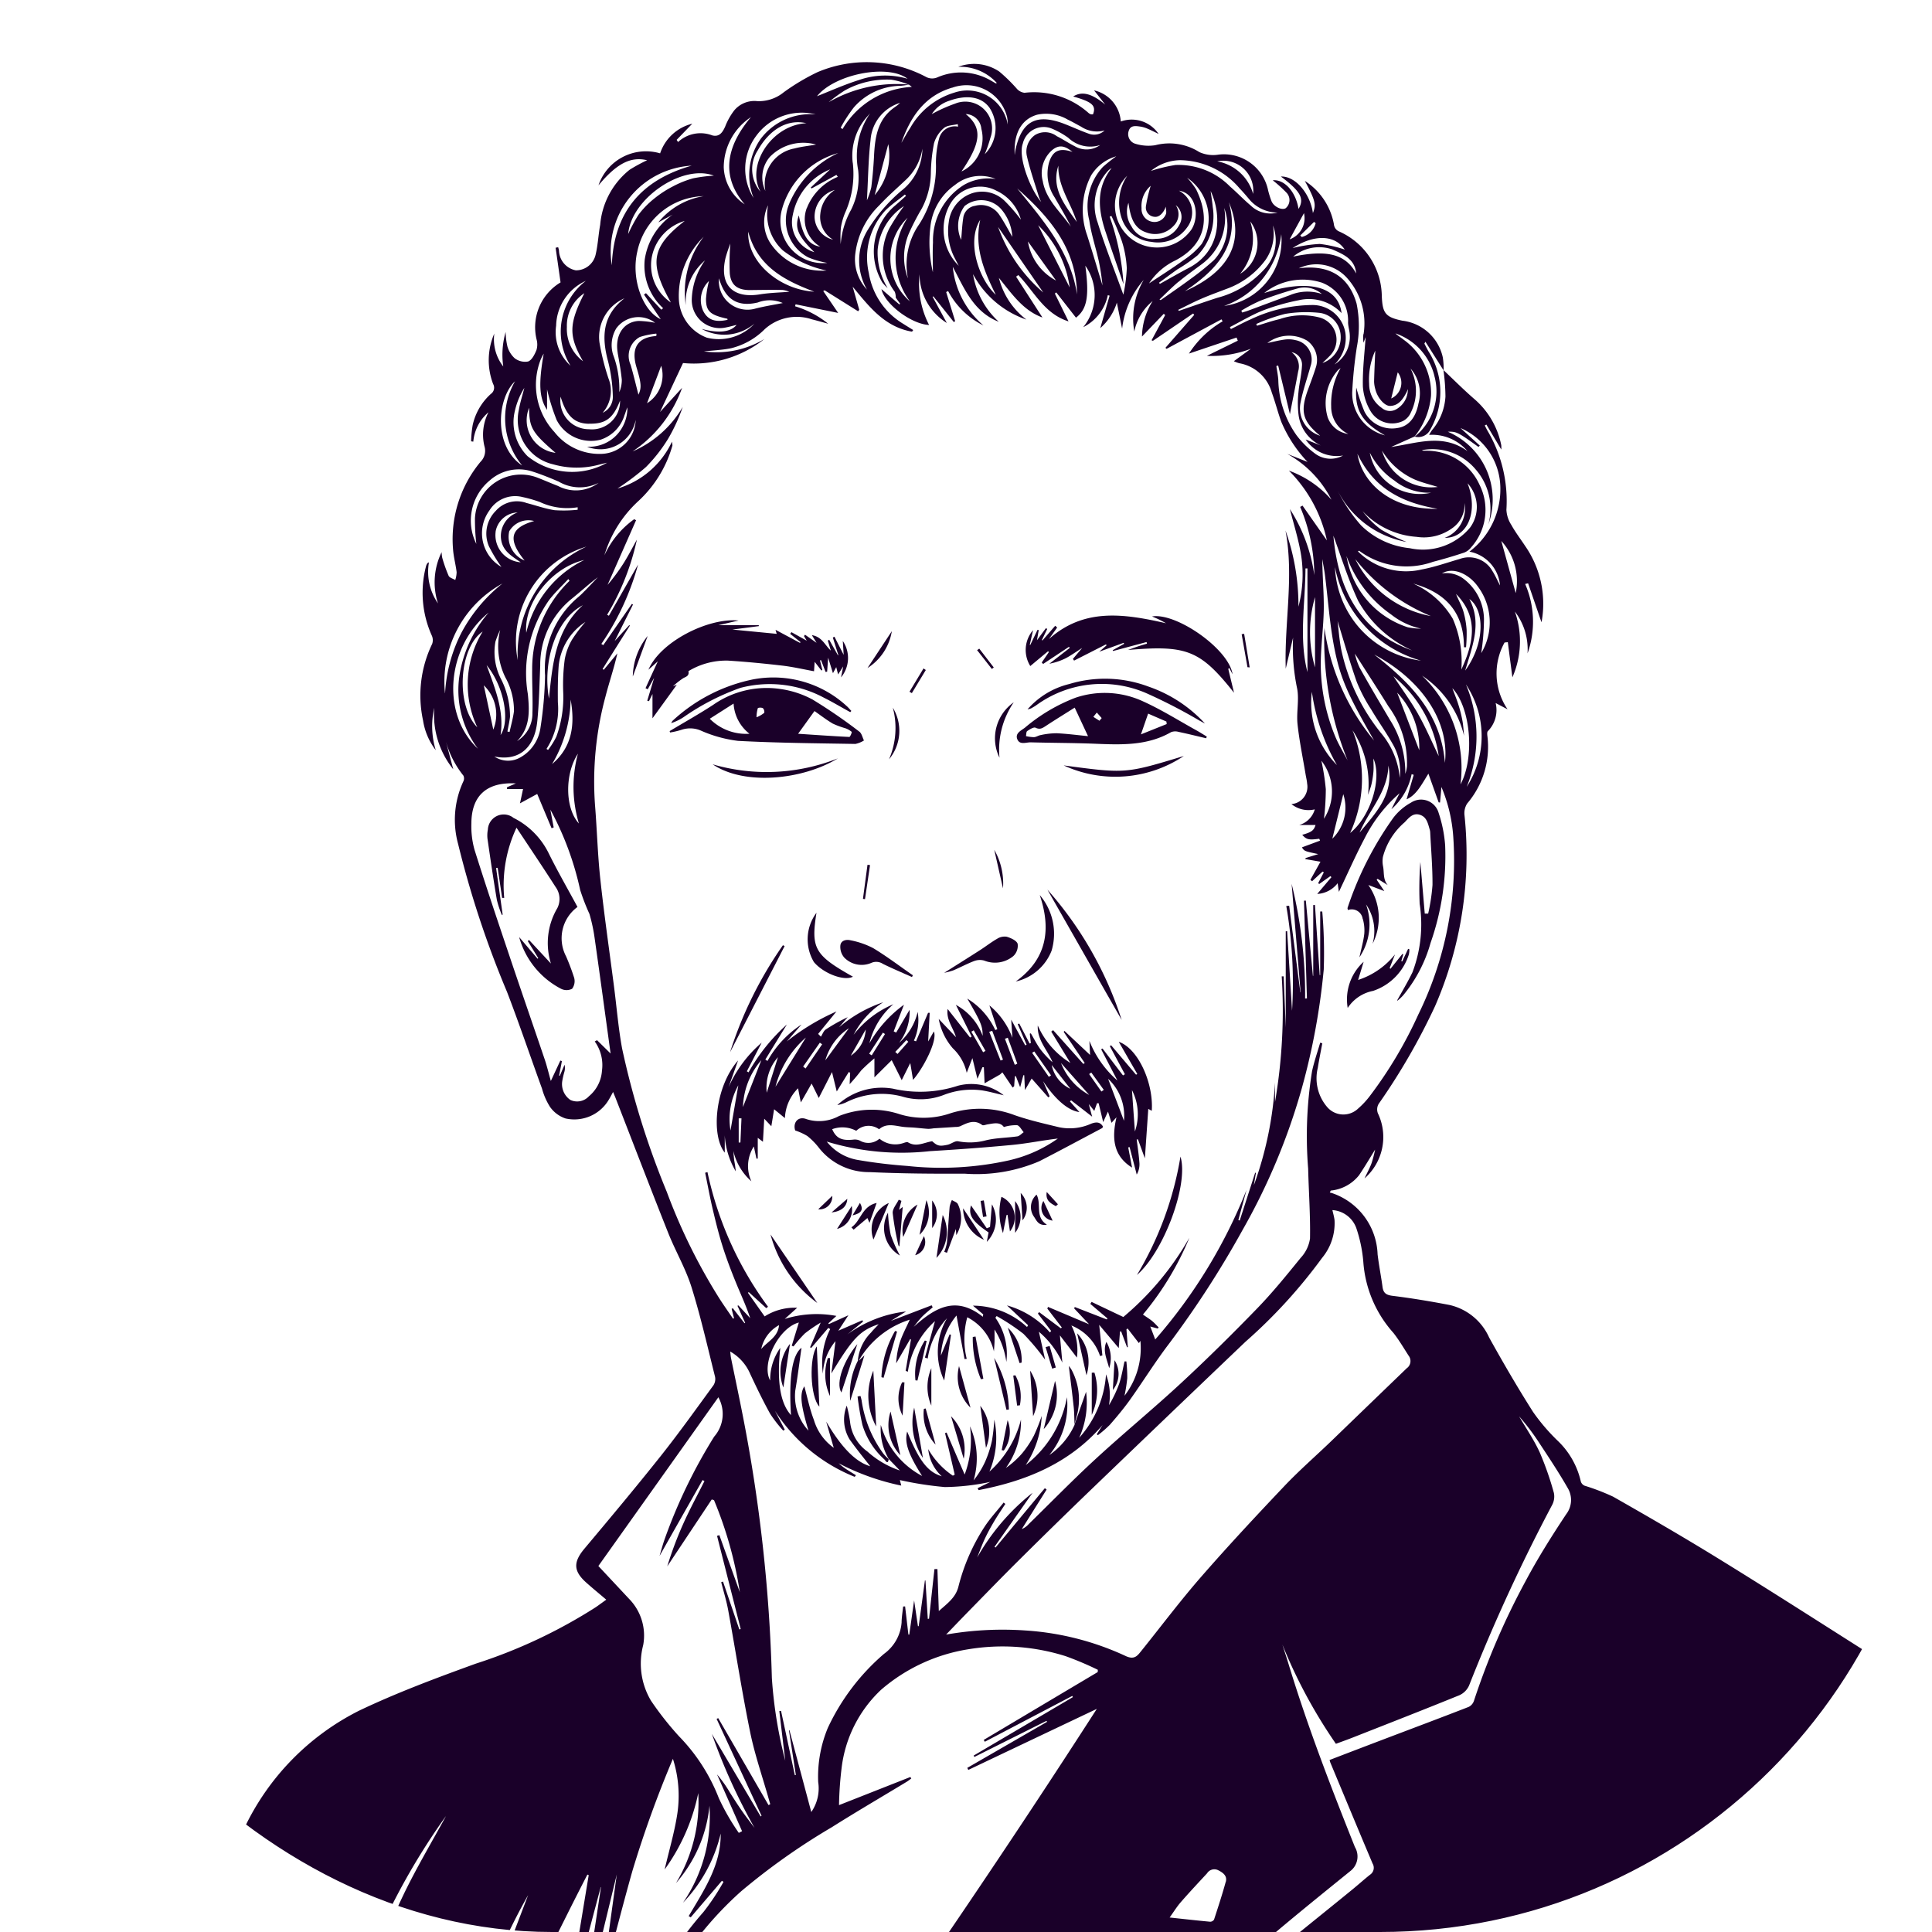<svg xmlns="http://www.w3.org/2000/svg" xmlns:xlink="http://www.w3.org/1999/xlink" width="140" height="140" viewBox="0 0 140 140">
  <defs>
    <clipPath id="clip-path">
      <rect id="Прямоугольник_11" data-name="Прямоугольник 11" width="140" height="140" rx="40" transform="translate(774 1880)" fill="#f1f1f1"/>
    </clipPath>
    <clipPath id="clip-path-2">
      <rect id="Прямоугольник_8" data-name="Прямоугольник 8" width="129.248" height="148.498" fill="#1a0029"/>
    </clipPath>
  </defs>
  <g id="Группа_масок_1" data-name="Группа масок 1" transform="translate(-774 -1880)" clip-path="url(#clip-path)">
    <g id="Сгруппировать_16" data-name="Сгруппировать 16" transform="translate(783.752 1884.502)">
      <g id="Сгруппировать_12" data-name="Сгруппировать 12" transform="translate(0 0)" clip-path="url(#clip-path-2)">
        <path id="Контур_135" data-name="Контур 135" d="M128.787,117.338c-1.2-.76-2.383-1.563-3.587-2.327-3.467-2.2-6.922-4.413-10.418-6.566-2.516-1.55-5.074-3.032-7.643-4.494a16.074,16.074,0,0,0-2.066-.795.492.492,0,0,1-.272-.3,5.859,5.859,0,0,0-1.671-2.951,14.178,14.178,0,0,1-1.791-2.094c-1.119-1.761-2.169-3.567-3.182-5.391a4.157,4.157,0,0,0-2.865-2.358c-1.363-.261-2.732-.491-4.108-.661-.463-.056-.689-.181-.752-.641-.106-.792-.264-1.577-.358-2.37a4.859,4.859,0,0,0-3.27-4.426,1.959,1.959,0,0,0-.194-.05c.023-.048.048-.1.071-.144a2.974,2.974,0,0,0,2.051-1.115c.432-.641.822-1.309,1.162-1.854a9.388,9.388,0,0,1-.249.961c-.129.362-.32.7-.518,1.127a3.983,3.983,0,0,0,1.009-4.63.782.782,0,0,1,.071-.851,46.653,46.653,0,0,0,4.03-7,27.494,27.494,0,0,0,2.136-13.818,1.306,1.306,0,0,1,.191-.866,6.329,6.329,0,0,0,1.464-4.906c-.013-.115-.025-.287.041-.344a2.174,2.174,0,0,0,.559-2.033l.863.455a4.624,4.624,0,0,1-.216-4.84l.237-.025c.1.813.211,1.625.33,2.548a6.476,6.476,0,0,0,.179-4.767,4.5,4.5,0,0,1,.918,3.032,6.836,6.836,0,0,0-.173-5.03l.214-.051c.329.954.656,1.91.964,2.811a.248.248,0,0,0,.03-.1,7.342,7.342,0,0,0-1.208-5.414c-.335-.508-.709-.994-1-1.524a2.2,2.2,0,0,1-.358-1.1,10.008,10.008,0,0,0-1.381-5.747c-.066-.119-.126-.242-.188-.363l.118-.063,1.079,1.809a2.015,2.015,0,0,0,0-.307,5.938,5.938,0,0,0-2-3.394c-.75-.654-1.454-1.361-2.179-2.045A5.016,5.016,0,0,0,94.8,21.4a3.413,3.413,0,0,0-2.933-2.665c-1.246-.256-1.439-.558-1.489-1.8a5.194,5.194,0,0,0-3.08-4.66.618.618,0,0,1-.39-.526A4.744,4.744,0,0,0,84.8,8.605c.762,1.407.835,1.721.586,2.329-.186-1.371-1.245-2.685-2.322-2.646,1.432,1.07,1.724,1.608,1.28,2.348-.2-1.256-1.036-2.161-1.867-2.073a9.91,9.91,0,0,1,1.007.909.771.771,0,0,1-.073,1.115c-.28.161-.848-.1-1.022-.506a6.562,6.562,0,0,1-.249-.793,3.268,3.268,0,0,0-3.625-2.582,2.416,2.416,0,0,1-1.356-.186,4.06,4.06,0,0,0-3.2-.5,3.2,3.2,0,0,1-1.421-.1.726.726,0,0,1-.506-.916c.128-.46.526-.377.868-.332a2.122,2.122,0,0,1,.543.169c.259.11.508.241.762.363A2.35,2.35,0,0,0,71.465,4.3a2.486,2.486,0,0,0-1.938-2.254c.3.375.553.7.81,1.031-.948-.79-1.671-1-2.322-.588,1.376.388,1.68.659,1.437,1.291a.448.448,0,0,1-.149,0,.5.5,0,0,1-.179-.1,5.93,5.93,0,0,0-4.635-1.459.88.88,0,0,1-.538-.272A11.727,11.727,0,0,0,62.656.68,3.261,3.261,0,0,0,59.69.337a3.591,3.591,0,0,1,2.793,1.175c-.048.018-.068.032-.076.027-.121-.066-.241-.139-.36-.207A4.3,4.3,0,0,0,58.181,1.1a.947.947,0,0,1-.865-.048A9.159,9.159,0,0,0,49.5.72a15.6,15.6,0,0,0-2.456,1.461,2.849,2.849,0,0,1-1.915.646,1.9,1.9,0,0,0-1.683.679,4.81,4.81,0,0,0-.651,1.165c-.188.42-.42.765-.928.639a2.393,2.393,0,0,0-2.485.48c-.035-.053-.07-.106-.1-.161q.565-.583,1.13-1.168a3.278,3.278,0,0,0-2.329,2.148,3.634,3.634,0,0,0-4.466,2.317c1.334-1.595,2.34-2.1,3.525-1.817a11.631,11.631,0,0,0-1.273.692,5.715,5.715,0,0,0-2.129,3.982c-.131.717-.163,1.456-.33,2.163a1.458,1.458,0,0,1-1.437,1.14,1.5,1.5,0,0,1-1.218-1.427,1.661,1.661,0,0,0-.061-.246l-.184.035c.116.818.234,1.636.358,2.514a3.785,3.785,0,0,0-1.738,4.129,1.4,1.4,0,0,1-.008.773c-.129.315-.329.724-.6.827a1.235,1.235,0,0,1-.978-.234,1.839,1.839,0,0,1-.529-.863,4.962,4.962,0,0,1-.126-1.041,5.963,5.963,0,0,0-.173,2.5,3.2,3.2,0,0,1-.649-2.385,4.836,4.836,0,0,0-.085,3.656.545.545,0,0,1-.159.714A4.273,4.273,0,0,0,24.5,26.3a8.1,8.1,0,0,0-.113,1.177l.158.023a3.162,3.162,0,0,1,1.1-2.129,3.539,3.539,0,0,0-.29,2.473,1.115,1.115,0,0,1-.282,1.112,8.773,8.773,0,0,0-1.995,6.357c.041.551.193,1.094.259,1.645a1.977,1.977,0,0,1-.1.568c-.166-.1-.412-.161-.48-.305a10.733,10.733,0,0,1-.461-1.3,2.115,2.115,0,0,1-.046-.413,4.96,4.96,0,0,0-.264,3.716,4.027,4.027,0,0,1-.654-2.981c-.068.041-.1.05-.116.073a.719.719,0,0,0-.09.188,7.568,7.568,0,0,0,.412,5.049.809.809,0,0,1,.025.606,8.576,8.576,0,0,0-.659,5.545,4.708,4.708,0,0,0,.921,2.154,5.92,5.92,0,0,1-.108-3.072,6.311,6.311,0,0,0,1.376,4.455l-.538-2.028a6.916,6.916,0,0,0,1.271,2.485.476.476,0,0,1,0,.417,6.617,6.617,0,0,0-.383,4.534,71.055,71.055,0,0,0,3.547,10.728c.89,2.319,1.686,4.672,2.534,7.005A4.824,4.824,0,0,0,30.1,75.7a2.241,2.241,0,0,0,1.122.843,2.9,2.9,0,0,0,3.167-1.4c.091-.149.171-.309.285-.518.076.184.123.294.166.4,1.273,3.271,2.529,6.549,3.827,9.81.526,1.324,1.263,2.574,1.688,3.927.669,2.136,1.162,4.33,1.708,6.5a.84.84,0,0,1-.115.617c-1.251,1.713-2.485,3.442-3.8,5.1-1.807,2.274-3.671,4.5-5.54,6.728-.815.969-.827,1.618.108,2.458.465.417.948.81,1.465,1.251-.282.2-.518.377-.758.543a37.351,37.351,0,0,1-8.7,4.093c-2.855,1.037-5.714,2.1-8.453,3.406a18.27,18.27,0,0,0-8.318,8.516,73.93,73.93,0,0,0-4.524,10.3c-1,2.964-2.03,5.918-3.042,8.878-.139.408-.242.828-.388,1.326H.573q11.643,0,23.288.008a.666.666,0,0,0,.705-.45c.8-1.718,1.615-3.431,2.453-5.13,1.517-3.072,3.054-6.132,4.586-9.2.4-.793.8-1.58,1.208-2.37l.095.04q-.792,4.8-1.582,9.6l.124.023q1.165-4.379,2.329-8.758l.017.007-1.21,8.028.176.032,2.181-8.985c-.373,2.707-.75,5.432-1.127,8.159.767-2.8,1.464-5.593,2.246-8.368a80.144,80.144,0,0,1,2.948-8.166,8.822,8.822,0,0,1,.31,4.041c-.206,1.316-.588,2.6-.909,3.978a14.385,14.385,0,0,0,2.435-5.535,11.312,11.312,0,0,1-1.613,6.518,9.949,9.949,0,0,0,2.426-5.6,11.1,11.1,0,0,1-1.919,7.027,10.846,10.846,0,0,0,2.732-5.012c.025,2.3-1.218,4.111-2.319,5.98l.148.088q1.13-1.322,2.259-2.646l.116.078a17.09,17.09,0,0,1-1.456,2.187,26.269,26.269,0,0,0-3.753,5.562,38.87,38.87,0,0,0-2.7,7.772c-.093.342-.168.689-.247,1.017.523.2.593-.1.7-.423.7-2.038,1.333-4.1,2.148-6.094a25.263,25.263,0,0,1,6.592-9.344,47.763,47.763,0,0,1,6.554-4.632c1.792-1.132,3.625-2.2,5.439-3.3.116-.07.221-.158.33-.237-.022-.035-.045-.071-.066-.108l-5.17,2.038a25.361,25.361,0,0,1,.188-2.7,9.277,9.277,0,0,1,2.865-5.664,12.73,12.73,0,0,1,6.308-2.929,15.185,15.185,0,0,1,7.062.5,23.343,23.343,0,0,1,2.329.986c0,.055,0,.111-.007.166q-4.13,2.457-8.26,4.916c.025.045.051.09.078.134l6.338-3.321.046.085-7.193,4.237.055.1q2.611-1.309,5.225-2.616l.04.071-5.781,3.336c.025.048.05.1.075.148q4.655-2.213,9.312-4.423c-6.335,9.845-12.907,19.5-19.675,29.107.181.023.249.04.317.04q9.268,0,18.537-.01a.9.9,0,0,0,.569-.267c.634-.646,1.236-1.321,1.854-1.982a101.189,101.189,0,0,1,7.98-7.805c1.361-1.165,2.712-2.343,4.088-3.49,1.547-1.29,3.115-2.556,4.68-3.824a1.334,1.334,0,0,0,.355-1.753c-1.736-4.343-3.419-8.708-4.786-13.186-.151-.5-.314-.991-.47-1.485a37.089,37.089,0,0,0,3.877,7.186c.435-.161.845-.305,1.248-.465,2.569-1.011,5.143-2.015,7.7-3.055a1.4,1.4,0,0,0,.7-.7,128.743,128.743,0,0,1,6.015-13.078,1.3,1.3,0,0,0,.131-.888,22.508,22.508,0,0,0-1.026-2.936c-.415-.906-.989-1.741-1.492-2.606a16.577,16.577,0,0,1,1.351,1.761c.745,1.132,1.5,2.259,2.172,3.434a1.684,1.684,0,0,1-.115,1.9c-1.046,1.58-2.061,3.188-2.949,4.861a52.832,52.832,0,0,0-3.734,8.662.763.763,0,0,1-.38.436c-2.056.8-4.123,1.575-6.186,2.358q-1.944.739-3.894,1.489c.028.095.038.143.056.188,1.017,2.438,2.03,4.879,3.059,7.312a.6.6,0,0,1-.186.815c-.435.347-.848.72-1.28,1.072-2.518,2.058-5.072,4.074-7.546,6.182-1.758,1.5-3.427,3.1-5.1,4.7-1.158,1.1-2.259,2.269-3.381,3.409-.539.548-1.07,1.105-1.673,1.729H129.24v-.6q0-14.84.01-29.68a.866.866,0,0,0-.463-.836M7.279,142.376a22.2,22.2,0,0,1,3.845-11.138,63.939,63.939,0,0,0-3.845,11.138M19.5,132.77c-.943,1.953-1.746,3.977-2.558,5.991s-1.553,4.051-2.327,6.078a48.741,48.741,0,0,1,7.951-17.745c-1.029,1.889-2.133,3.741-3.067,5.676m4.066,13.047a46.719,46.719,0,0,1,4.952-12.992c-1.582,4.149-3.293,8.635-4.952,12.992M96.081,52.339a9.288,9.288,0,0,0-2.782-7.88,7.263,7.263,0,0,1,3.042,4.365c-.037-.367-.053-.739-.119-1.1a9.968,9.968,0,0,0-.292-1.16c-.115-.37-.266-.73-.44-1.2,1.354,1.451,1.623,5.059.591,6.974m-8.162-1.7c-.317-.611-.685-1.2-.941-1.836a13.751,13.751,0,0,1-1.021-5.347c.02-1.28.2-2.558.217-3.835.013-1.2-.1-2.4-.108-3.61.065.385.144.767.193,1.153.221,1.741.337,3.5.667,5.22.451,2.348,1.062,3.573,2.894,6.775a16.29,16.29,0,0,1-3.6-8.154,23.4,23.4,0,0,0,1.695,9.634M86,50.62a3.64,3.64,0,0,1,.188,4.206,18.8,18.8,0,0,0,.133-2.141A17.336,17.336,0,0,0,86,50.62m-.69-4.992a14.874,14.874,0,0,0,1.817,5.308,6.408,6.408,0,0,1-1.817-5.308m.229-6.863v5.094a9.18,9.18,0,0,1,0-5.094m2.048,14.28a3.138,3.138,0,0,1-.793,3.225c.267-1.085.541-2.2.793-3.225m.365-26.1a1.847,1.847,0,0,1-1.492-1.2,3.636,3.636,0,0,1,.732-3.414,1.307,1.307,0,0,1,.2-.158,5.246,5.246,0,0,0-.682,2.773,2.19,2.19,0,0,0,1.245,2m3.339,3.376a4.008,4.008,0,0,0,2.66.878,3.685,3.685,0,0,1-4.445-2.9,5.365,5.365,0,0,0,1.784,2.02m-.9-2.171a5.252,5.252,0,0,0,2.353,2.088c.553.237,1.15.375,1.688.546a3.715,3.715,0,0,1-4.041-2.634m4.03,4.216c-3.467.08-5.484-1.947-5.81-3.98,1.21,2.558,3.311,3.557,5.81,3.98m-4.076,1.522a6.486,6.486,0,0,1-1.366-1.356,5.9,5.9,0,0,0,3.91,1.867,3.5,3.5,0,0,0,2.662-.68,2.062,2.062,0,0,0,.82-1.774,2.272,2.272,0,0,1-1.442,2.531c1.695,0,2.453-1.935,1.66-3.958a2.525,2.525,0,0,1,.184,3.21,4.446,4.446,0,0,1-4.37,1.494,5.861,5.861,0,0,1-3.532-1.656,11.712,11.712,0,0,1-1.794-2.717,7.009,7.009,0,0,0,5.1,3.923,14.192,14.192,0,0,1-1.829-.883m5.928,5.875c-.133-.423-.365-.817-.519-1.225,1.709,1.734,1.225,3.645.382,5.482a7.745,7.745,0,0,0-.617-3.681,6.255,6.255,0,0,0-2.865-2.549c2.343.646,3.684,2.094,3.671,4.607.051,0,.1,0,.154,0a10.629,10.629,0,0,0,.041-1.256,6.446,6.446,0,0,0-.247-1.379m.443-.858c1.08.745,1.187,3.135-.3,5.186.518-1.773,1.228-3.439.3-5.186m-2.787,1.236a7.688,7.688,0,0,1-5.477-4.128,13.577,13.577,0,0,0,5.477,4.128m-6.944-3.523A8.8,8.8,0,0,0,93.22,43.37a7.148,7.148,0,0,1-6.235-6.752m6.225,4.433a5,5,0,0,1-.953-.1,6.539,6.539,0,0,1-4.436-5.16,8.774,8.774,0,0,0,3.235,4.235,5.3,5.3,0,0,0,2.154,1.022M86.08,21.8c.232-.224.368-.345.491-.478a1.662,1.662,0,0,0-.675-2.81,5.009,5.009,0,0,0-2.921.11c-.554.126-1.1.317-1.641.48-.018-.043-.035-.086-.051-.128a12.694,12.694,0,0,1,2.093-.732,9.23,9.23,0,0,1,2.521-.07,1.743,1.743,0,0,1,1.5,1.63,1.969,1.969,0,0,1-1.319,2M84.937,20.16a1.726,1.726,0,0,1,.656,1.98c-.171.546-.377,1.082-.573,1.621-.569,1.567-.378,2.274.893,3.313A2.082,2.082,0,0,1,84.5,24.623c.178-.88.478-1.734.717-2.6a1.431,1.431,0,0,0-1.085-1.877,2.1,2.1,0,0,0-.768-.046c-.44.058-.875.171-1.278.254a2.582,2.582,0,0,1,2.851-.189m-2.068,1.819c.282,1.165.564,2.33.851,3.525.212-1.092.415-2.1.6-3.105a1.26,1.26,0,0,0-.485-1.386.915.915,0,0,1,.758,1c-.032.636-.2,1.266-.252,1.9a6.91,6.91,0,0,0,.007,1.656,2.848,2.848,0,0,0,1.621,2.206c-.327-.129-.656-.257-1.107-.435a2.711,2.711,0,0,0,2.712,1.16,1.881,1.881,0,0,1-1.977-.1,6.507,6.507,0,0,1-1.4-1.371,7.187,7.187,0,0,1-1.318-4c-.022-.339-.093-.674-.141-1.011l.126-.038m5.8,17.048a8.494,8.494,0,0,0,3.922,3.6c-4.209-1.48-5.434-5.067-5.716-8.317.5,1.338,1.034,3.08,1.794,4.718m-.428,9.349A7.089,7.089,0,0,1,89.378,53.1c.085-.259.191-.511.252-.775a6.433,6.433,0,0,0,.143-.926c.025-.284,0-.573,0-.933.639,1.482-.211,4.206-1.691,5.394a9.377,9.377,0,0,0,.158-7.487m2.616,2.6c.413,2.085-.916,3.434-2.086,4.853.685-1.618,2.043-2.953,2.086-4.853m-.544-2.367A14.4,14.4,0,0,1,87.426,42.5c-.133-.71-.183-1.437-.252-2,.432,1.387.865,2.919,1.392,4.418A11.585,11.585,0,0,0,89.6,46.892c.495.836,1.061,1.631,1.543,2.475a4.015,4.015,0,0,1,.541,2.5,5.9,5.9,0,0,0-1.368-3.256m.629-.991c-.734-1.243-1.474-2.481-2.173-3.743a4.574,4.574,0,0,1-.342-1.012c.81,1.27,1.631,2.531,2.425,3.811A6.915,6.915,0,0,1,92.2,51.03a2.444,2.444,0,0,1-.119.544,7.058,7.058,0,0,0-1.139-3.953m.551-1.929a5.8,5.8,0,0,1,1.6,4.171c-.538-1.4-1.079-2.81-1.6-4.171m1.527,1.563c-.548-.961-1.207-1.859-1.8-2.757a9.143,9.143,0,0,1,3.284,5.789c-.51-1.051-.943-2.075-1.487-3.032m-3.185-4.322c3.361,1.776,5.475,4.791,5.12,7.844-.271-3.553-2.511-5.819-5.12-7.844m6.7,9.58a9.7,9.7,0,0,0-.058-7.42,6.755,6.755,0,0,1,.058,7.42m1.051-9.687a17.158,17.158,0,0,0,.2-2.458,3.715,3.715,0,0,0-1.434-2.894,2.065,2.065,0,0,0-1.615-.422c.858-.521,1.995.1,2.582.914a4.348,4.348,0,0,1,.267,4.86m2.5-4.352c-.329-1.188-.692-2.508-1.044-3.776a4.3,4.3,0,0,1,1.044,3.776m-2.7-10.592c.032-.032.065-.063.1-.095l-1.4-1.271a4.773,4.773,0,0,1,2.883,4.194,5.689,5.689,0,0,1-2.237,4.762,2.73,2.73,0,0,1,2.217,2.45c-.226-.432-.368-.765-.563-1.064A1.945,1.945,0,0,0,96.032,36c-.916.264-1.824.589-2.758.762a4.927,4.927,0,0,1-4.627-1.313c.048-.022.085-.048.093-.041a5.734,5.734,0,0,0,5.351.8q1.133-.294,2.247-.664a1.2,1.2,0,0,0,.521-.392,4.062,4.062,0,0,0,.594-4.543,4.205,4.205,0,0,0-3.889-2.451c-.07,0-.139,0-.209-.007-.015,0-.03-.017-.063-.035a4.08,4.08,0,0,1,3.89,1.4A4.321,4.321,0,0,1,98.1,33.5a5.333,5.333,0,0,0-2.939-6.717c.626-.023.735.03,2.221,1.1m-3.2-5.165a4.193,4.193,0,0,1-1.417,4.418.979.979,0,0,0,1.147-.546,5.463,5.463,0,0,0-.156-5.64c-.1-.181-.194-.367-.29-.551,0-.008.013-.027.073-.139.456.719.883,1.391,1.309,2.065l0,0a15.091,15.091,0,0,1,.143,1.907,4.142,4.142,0,0,1-.971,2.433,3.581,3.581,0,0,0-.214.344,3.358,3.358,0,0,1,2.778,1.177c-1.786-1.3-3.658-.571-5.527-.3l1.7-.76a5.506,5.506,0,0,0,1.188-2.953,4.765,4.765,0,0,0-1.972-4.051c-.2-.163-.423-.292-.607-.466a4.354,4.354,0,0,1,2.821,3.065m-2.654-.244a1.238,1.238,0,0,1-.473,1.894c.151-.606.312-1.251.473-1.894M89.906,20.9c-.03.72-.068,1.48-.086,2.242a2.189,2.189,0,0,0,.091.563c.144.6.657,1.223,1.082,1.207.609-.025.914-.49,1.173-.976.04-.076.065-.159.1-.239a1.653,1.653,0,0,1-.825,1.449.908.908,0,0,1-1.07-.093,2.09,2.09,0,0,1-.91-1.729,5.054,5.054,0,0,1,.446-2.423M89.049,19.7a1.778,1.778,0,0,0,.01.627c.061-.168.121-.334.148-.4-.075,1.129-.229,2.355-.2,3.578a4.061,4.061,0,0,0,.566,1.8,1.826,1.826,0,0,0,2.372.684,1.254,1.254,0,0,0,.538-.6,3.517,3.517,0,0,0-.025-3.188,2.7,2.7,0,0,1,.578,2.531c-.2,1.047-.725,1.661-1.514,1.778a2.235,2.235,0,0,1-2.4-1.188,13.665,13.665,0,0,1-.594-1.741c-.111,1.621.385,2.5,2.083,3.464a3.151,3.151,0,0,1-2.377-3.128,31.433,31.433,0,0,1,.334-3.26,8.1,8.1,0,0,0-.017-3.16c-.561-1.982-2.01-2.848-4.187-2.558a2.971,2.971,0,0,1,3.457.659,4.91,4.91,0,0,1,1.238,4.1m-.538-4.383c-.763-1.387-2.058-1.743-4.564-1.223a2.941,2.941,0,0,1,2.846-.518c.773.347,1.63.684,1.718,1.741m-.827-1.733a9.025,9.025,0,0,0-1.812-.408,10.367,10.367,0,0,0-1.968.3c1.527-.989,3.042-.994,3.781.11m-2.227-2.012c.04.033.08.066.119.1a1.4,1.4,0,0,1-1.007,1c-.037-.037-.073-.073-.11-.111l1-.986m-.73-.634a1.632,1.632,0,0,1-1.039,1.9c.349-.639.689-1.263,1.039-1.9m1.241,5.019a2.958,2.958,0,0,1,1.953,2.921c.01.292.11.581.123.875a2.335,2.335,0,0,1-1.107,2.151,2.644,2.644,0,0,0,.79-2.285A2.409,2.409,0,0,0,85.312,17.6a10.607,10.607,0,0,0-4.428,1.034c-.49.212-.961.471-1.441.709L79.37,19.2c.8-.408,1.573-.88,2.4-1.207a15.564,15.564,0,0,1,2.6-.742,3.251,3.251,0,0,1,3.092.933c-.242-1.947-2.418-2.486-5.608-1.451a4.489,4.489,0,0,1,4.114-.773M80.2,18.01a11.431,11.431,0,0,1,1.359-.715,29.4,29.4,0,0,1,2.81-.921,1.912,1.912,0,0,1,1.666.427,3.27,3.27,0,0,0-2.337.093c-1.011.367-2.016.749-3.026,1.122-.134.05-.276.085-.413.128-.02-.045-.04-.09-.06-.133m-1.248-.345a6.264,6.264,0,0,0,4.143-5.2,4.809,4.809,0,0,1-4.143,5.2M76.911,9.2a5.178,5.178,0,0,0-.642-.825,3.588,3.588,0,0,1,1.062,4.795A5.707,5.707,0,0,1,76,14.359c-.823.6-1.685,1.137-2.486,1.673a4.668,4.668,0,0,1,1.925-1.671c2.265-1.213,2.475-3.135,1.474-5.165M75.54,15.033A11.981,11.981,0,0,0,77.028,14a4.089,4.089,0,0,0,1.1-3.5c-.033-.378-.1-.753-.153-1.163.81,1.729.788,4.347-1.595,5.581-.7.365-1.389.765-2.083,1.15-.022-.028-.041-.056-.063-.083.436-.317.868-.641,1.309-.951m.108.883c.548-.455,1.132-.863,1.7-1.29a4.144,4.144,0,0,0,1.607-4.06,3.669,3.669,0,0,1-.745,3.781,19.86,19.86,0,0,1-1.7,1.369c-.707.524-1.437,1.021-2.158,1.529L74.27,17.2c.458-.432.9-.886,1.378-1.288m3.65-5.761c1.187,2.815.071,5-3.188,6.448,2.282-1.54,4.038-3.341,3.188-6.448m-2.01,7c.637-.276,1.291-.511,1.94-.758a6.016,6.016,0,0,0,2.709-2.041,3.3,3.3,0,0,0,.551-2.516,3.021,3.021,0,0,1-.632,3.183,6.937,6.937,0,0,1-3.379,2.053c-.938.3-1.867.632-2.8.951-.018-.025-.037-.046-.055-.071.554-.267,1.1-.558,1.666-.8m3.557-5.613a2.6,2.6,0,0,1-.735,3.8,3.976,3.976,0,0,0,.735-3.8m.209-1.99a3.312,3.312,0,0,0-2.6-2.36,2.17,2.17,0,0,1,2.6,2.36m-5.3-2.445a5.756,5.756,0,0,1,4.337,2.063c.267.274.51.569.758.86a2.709,2.709,0,0,0,1.975.875,2.044,2.044,0,0,1-1.943-.511c-.519-.435-.986-.933-1.5-1.378a5.232,5.232,0,0,0-3.958-1.56,11.667,11.667,0,0,0-1.774.428,3.437,3.437,0,0,1,2.1-.777M73.631,8.964a10.671,10.671,0,0,0-.345,1.487.672.672,0,0,0,.637.758c.342.04.654-.31.807-.742,0,.2.073.443-.015.589a.88.88,0,0,1-.988.508.936.936,0,0,1-.758-.986,1.926,1.926,0,0,1,.662-1.615m-1.612,1.23c.138.948.34,1.829,1.286,2.143a1.811,1.811,0,0,0,1.975-.46,1.179,1.179,0,0,0,.164-1.517,1.093,1.093,0,0,1,.264,1.429A1.848,1.848,0,0,1,74.014,12.8a1.713,1.713,0,0,1-1.781-.913,1.889,1.889,0,0,1-.214-1.691m-.088-1.96a3.514,3.514,0,0,0-.41,3.055,2.5,2.5,0,0,0,2.158,1.731,2.586,2.586,0,0,0,2.582-1.032,1.787,1.787,0,0,0-.581-2.675c1.276.191,1.5,1.894.9,2.818a3.045,3.045,0,1,1-4.647-3.9M70.36,12.286c.413,1.251.853,2.494,1.3,3.8a17.874,17.874,0,0,0-1-4.889l.126-.05a17.576,17.576,0,0,1,.747,1.8,7.69,7.69,0,0,1,.367,1.99,11.406,11.406,0,0,1-.251,1.914c-.609-1.695-1.308-3.442-1.862-5.233a3.689,3.689,0,0,1,.73-3.719,1.036,1.036,0,0,1,.282-.221c-1.145,1.449-.966,3.017-.44,4.611m.777-5.464a11.664,11.664,0,0,0-.969.768,4.194,4.194,0,0,0-.984,3.88c.138.991.468,1.953.685,2.934a16.249,16.249,0,0,1,.271,1.774c-.372-1.215-.73-2.431-1.115-3.641a5.458,5.458,0,0,1,.3-4.347,3.163,3.163,0,0,1,1.811-1.369M62.405,16.857c-1.218-1.124-2.139-3.814-1.129-5.429-.448,2.051.305,3.748,1.129,5.429m-1.532-6.441a1.013,1.013,0,0,0-.828.9c-.081.526-.1,1.062-.148,1.56a2.437,2.437,0,0,1,.251-2.45,1.928,1.928,0,0,1,2.738.334,3.373,3.373,0,0,1,.719,1.9c-.3-.516-.6-1.1-.969-1.633a1.6,1.6,0,0,0-1.763-.606m4.976,6.272a11.206,11.206,0,0,1-3.275-4.75q1.636,2.375,3.275,4.75m-1.114-3.7c.677.943,1.368,1.9,2.036,2.831a3.929,3.929,0,0,1-2.036-2.831m.742-1.175a7.709,7.709,0,0,1,2.284,4.509c-.742-1.465-1.514-2.987-2.284-4.509M63.96,9.153c2.325,2.063,4.282,4.333,4.335,7.679-.475-3.109-2.451-5.367-4.335-7.679m2.287-1.811a3.091,3.091,0,0,0,.418,2.448c.4.7.825,1.394,1.178,2.128-.737-1.066-1.8-1.938-2.033-3.3a2.212,2.212,0,0,1,.667-2.231c.47-.4.9-.373,1.487.121-.969-.337-1.462-.068-1.718.833m2.028,4.24c-.858-1.228-1.87-2.408-1.334-4.078-.037,1.512.919,2.709,1.334,4.078M68.144,6.1c-.45-.224-.87-.508-1.318-.735a1.405,1.405,0,0,0-1.57-.088,1.465,1.465,0,0,0-.586,1.573c.229.991.569,1.957.868,2.933a3.575,3.575,0,0,0,.163.355C64.9,9.214,64,6.869,64.365,5.9a1.555,1.555,0,0,1,2.119-1.077,5.94,5.94,0,0,1,1.175.659,2.317,2.317,0,0,0,2.309.526,1.683,1.683,0,0,1-1.824.093M65.412,3.807a3.1,3.1,0,0,1,2.211.358c.33.156.646.342.968.513a2.092,2.092,0,0,0,1.7.274,1.1,1.1,0,0,1-1.139.236c-.6-.214-1.187-.486-1.784-.717-2.033-.778-3.1-.193-3.548,1.935-.013.066-.018.133-.043.327-.091-1.587.5-2.607,1.636-2.926m-1.18,7.615a12.329,12.329,0,0,0-1.178-1.361,2.333,2.333,0,0,0-2.473-.523A2.506,2.506,0,0,0,59,11.588a4.267,4.267,0,0,0,.491,2.722c.075.151.154.3.231.448a3.727,3.727,0,0,1-.675-4.373,2.5,2.5,0,0,1,3.407-1.067,3.269,3.269,0,0,1,1.774,2.1m-6.383,3.794a9.53,9.53,0,0,1-.174-3.316,4.246,4.246,0,0,1,1.782-3A2.925,2.925,0,0,1,62.4,8.464a3.573,3.573,0,0,0-2.289.425,4.75,4.75,0,0,0-2.255,4.166c-.038.757-.007,1.519-.007,2.161m-4.781,1.26a3.213,3.213,0,0,1-.831-2.667,5.852,5.852,0,0,1,1.726-3.431c.589-.637,1.248-1.208,1.88-1.807a3.946,3.946,0,0,0,1.246-2.3,3.932,3.932,0,0,1-1.534,3.057,11.92,11.92,0,0,0-2.4,2.787,4.224,4.224,0,0,0-.085,4.362m-2.451-3.613a1.736,1.736,0,0,1-1.344-1.62,2.017,2.017,0,0,1,1.474-1.985A2.316,2.316,0,0,0,49.692,11a1.9,1.9,0,0,0,.924,1.862m-1.9-2.305a2.314,2.314,0,0,0,.973,2.816c-.851-.143-1.246-.72-1.555-2.267-.32.895-.056,1.517,1.127,2.664a2.264,2.264,0,0,1-1.563-2.7,4.464,4.464,0,0,1,2.707-3.3c-.531.5-.969.906-1.406,1.316l.06.068,1.8-.984.1.143a4.035,4.035,0,0,0-2.239,2.251m-1.276-.31a3.037,3.037,0,0,0,1.374,3.894,6.4,6.4,0,0,0,1.381.4,3.072,3.072,0,0,1-3.289-3.875A5.837,5.837,0,0,1,50.99,6.587a7.1,7.1,0,0,0-3.548,3.66m-4.31,5.069c.085.868.586,1.207,1.475,1.2.777-.008,1.553-.023,2.332-.008a1.771,1.771,0,0,1,.506.133c-.654.055-1.4.068-2.126.186-1.992.325-2.971-.705-2.486-2.679a10.516,10.516,0,0,1,.339-1,17.187,17.187,0,0,0-.04,2.176m1.334-3.039c.672,2.508,2.584,3.515,4.783,4.347-2.455-.133-4.871-2.106-4.783-4.347m.893-2.893a2.5,2.5,0,0,1-.2-3c.881-1.557,2.181-2.28,3.525-1.967-2.513.134-4.4,3.039-3.324,4.969m.782,3.826a2.79,2.79,0,0,1-.236-2.85,3.524,3.524,0,0,0,1.067,3.268,7.736,7.736,0,0,0,3.17,1.462,4.492,4.492,0,0,1-4-1.88M50.3,2.9a11.274,11.274,0,0,1,1.168-.851,6.269,6.269,0,0,1,3.356-.778,5.411,5.411,0,0,1,1.256.352A9.848,9.848,0,0,0,50.3,2.9m1.739,4.391A4.273,4.273,0,0,1,52.877,4.2c.133-.174.284-.332.427-.5a5.467,5.467,0,0,0-.871,4.121,5.174,5.174,0,0,1-.513,2.88,6.073,6.073,0,0,0-.752,2.491A7.92,7.92,0,0,1,51.181,12a4.7,4.7,0,0,1,.355-1.195,6.9,6.9,0,0,0,.508-3.515m1.542-.513c-.04.762-.106,1.524-.2,2.28a5.517,5.517,0,0,1-.317.956c.088-1.565.1-2.972.262-4.362a3.034,3.034,0,0,1,2.139-2.7c-.063.056-.123.118-.188.169-.083.065-.169.123-.254.184-1.19.863-1.374,2.139-1.444,3.472m.048,2.86c.325-1.22.649-2.431.984-3.694a4.45,4.45,0,0,1-.984,3.694m2.4,6.015a4.387,4.387,0,0,1,.086-3.255,17.329,17.329,0,0,1,.933-1.8,5.708,5.708,0,0,0,.651-2.6,12.18,12.18,0,0,1,.229-2.119,2.269,2.269,0,0,1,.715-1.1c.239-.206.664-.2,1.006-.285l.02.183a1.174,1.174,0,0,0-1.382.895,6.967,6.967,0,0,0-.222,1.7,7.772,7.772,0,0,1-1.2,4.46,5.111,5.111,0,0,0-.83,3.93m.143,1.675a4.117,4.117,0,0,1-.164-6.058,5.3,5.3,0,0,0,.164,6.058m3.3-14.336a11.066,11.066,0,0,0-1.714.768A2.343,2.343,0,0,1,59.034,2.8c1.094-.4,2.285-.4,2.931.526a2.685,2.685,0,0,1-.357,3.344,10.119,10.119,0,0,0,.412-1.2,1.943,1.943,0,0,0-2.538-2.473m.744.765a1.17,1.17,0,0,1,1.135,1.074,2.656,2.656,0,0,1-1.441,3.085c1.446-2.116,1.524-3.17.305-4.159m-.989-1.905a3.034,3.034,0,0,1,3.99,2.124,3.042,3.042,0,0,1,.046.538A2.965,2.965,0,0,0,59.4,2.21,5.482,5.482,0,0,0,56.2,4.778c-.231.345-.425.714-.636,1.072.649-1.862,1.665-3.4,3.674-4m-7.938,3-.133-.1a10.632,10.632,0,0,1,.951-1.467,4.552,4.552,0,0,1,3.392-1.567,4.249,4.249,0,0,0,.589-.09l.01,0,.217.168A6.2,6.2,0,0,0,51.3,4.854m4.717-3.648a5.748,5.748,0,0,0-3.512.085c-1.079.339-2.118.81-3.054,1.177C50.734.876,54.585.1,56.015,1.206M47.81,6.257a2.619,2.619,0,0,0-2.1,3.074,2.273,2.273,0,0,1,.33-2.47,3.373,3.373,0,0,1,3.343-.888c-.553.1-1.074.149-1.57.284m1.55-2.468a4.488,4.488,0,0,0-4,1.782,4.552,4.552,0,0,0-.51,4.27,3.981,3.981,0,0,1,.194-4.5A4.089,4.089,0,0,1,49.36,3.789m-4.694.194c-1.457,1.721-2.45,4-.453,6.32a3.352,3.352,0,0,1-1.52-2.685,4.378,4.378,0,0,1,1.973-3.635m.483,13.438a2.37,2.37,0,0,1,1.822.035c-.606.121-1.3.229-1.975.4a2.073,2.073,0,0,1-2.647-2.191c.451,1.547,1.356,2.093,2.8,1.754m-6.283,0a3.267,3.267,0,0,1-1.412-3.135,3.4,3.4,0,0,1,2.41-2.777c-2.415,1.885-2.609,3.039-1,5.912m-2.485,4.723c.36,1.18.352,1.485.133,1.955-.166-.636-.345-1.4-.563-2.153a1.564,1.564,0,0,1,.661-2.026,5.827,5.827,0,0,1,1.195-.247c.007.043.015.085.022.128-.027.018-.053.05-.081.053-1.265.1-1.807.85-1.366,2.29m-1.374-1.077c.116.646.234,1.295.3,1.948a2.223,2.223,0,0,1-.181.9,7.012,7.012,0,0,0-.448-2.709A2.357,2.357,0,0,1,34.9,19.3a1.984,1.984,0,0,1,2.82-.412,7.028,7.028,0,0,0-1.187-.134c-1.115.06-1.746,1.056-1.522,2.315m3.15.934a2.4,2.4,0,0,1-1.026,2.714c.34-.9.7-1.841,1.026-2.714m.012-4.061q-.558-.6-1.115-1.2l-.146.1c.425.626.851,1.251,1.217,1.787-1.271-.571-2.174-2.87-1.7-4.9a5.045,5.045,0,0,1,4.81-4.018,5.314,5.314,0,0,0-3.286,1.9l1.039-.559A4.8,4.8,0,0,0,36.969,14.3,4.187,4.187,0,0,0,38.3,17.83l-.128.108m3.07-5.283a6.533,6.533,0,0,0-1.3,4.964,3.961,3.961,0,0,1,1.394-3.253,5.133,5.133,0,0,0-.959,2.8,2.032,2.032,0,0,0,2.456,2.063c.269-.051.534-.128.792-.189-.43.516-1.243.629-2.531.294a3.4,3.4,0,0,0,3.824-.383,3.535,3.535,0,0,1-3.457,1.012,3.127,3.127,0,0,1-2.018-2.74,5.98,5.98,0,0,1,1.8-4.569m1.666,5.93c.017,0,.043,0,.046.015a.271.271,0,0,1,.01.075c-.911.2-1.447,0-1.771-.667a1.906,1.906,0,0,1,.43-2.149,7.147,7.147,0,0,0-.217,1.3c0,.9.31,1.158,1.5,1.427m-.933-10.36a10.909,10.909,0,0,0-1.5.194,7.235,7.235,0,0,0-1.492.6A7.761,7.761,0,0,0,37.64,9.9a6.4,6.4,0,0,0-1.119,1.153,11.036,11.036,0,0,0-.752,1.4c.217-2.563,3.922-5.087,6.2-4.232M40.37,7.5c-3.633,1.036-5.645,3.353-5.787,7.22A6.222,6.222,0,0,1,40.37,7.5M35.5,17.113c-1.621,1.251-1.66,2.828-1.185,4.582a11.306,11.306,0,0,1,.34,2.5,1.252,1.252,0,0,1-.737,1.213,2.409,2.409,0,0,0,.428-2.471,17.4,17.4,0,0,1-.657-2.612A3.056,3.056,0,0,1,35.5,17.113M32.931,26.2c1.153.017,1.726-.324,2.249-1.676A2.04,2.04,0,0,1,32.923,26.6a2.066,2.066,0,0,1-2.051-2.358c.408,1.366.974,1.948,2.06,1.963m-.441-4.536a2.923,2.923,0,0,1-1.165-2.48,2.816,2.816,0,0,1,1.268-2.448c-1.132,2.231-1.15,3.1-.1,4.928M32.7,15.85A4.639,4.639,0,0,0,31.593,22a3.281,3.281,0,0,1-1.046-2.9A3.654,3.654,0,0,1,32.7,15.85m-3.275,5.708a4.771,4.771,0,0,1,.222-.438c-.383,2.2-.327,3.216.242,4.078V23.71a15.231,15.231,0,0,0,.7,2.232,2.8,2.8,0,0,0,3.187,1.414A2.682,2.682,0,0,0,35.5,25.589c.078-.186.126-.387.212-.571a2.855,2.855,0,0,1-.8,2.023,2.743,2.743,0,0,1-2.126.825,2.6,2.6,0,0,0,3.528-1.948,2.563,2.563,0,0,1-2.42,2.466,4.132,4.132,0,0,1-3.467-1.577,5.031,5.031,0,0,1-1-5.25m-.838,3.49c.01,1.454.221,1.8,1.917,3.265a2.381,2.381,0,0,1-1.917-3.265m1.753,4.1a6.214,6.214,0,0,0,3.348.013c.143-.038.287-.07.553-.134a5.149,5.149,0,0,1-5.767-.473,3.471,3.471,0,0,1-.918-3.279,5.354,5.354,0,0,1,.687-1.67c-.136.533-.309,1.059-.4,1.6a3.306,3.306,0,0,0,2.5,3.943m-2.777-6.018a5.358,5.358,0,0,0,.519,6.1c-2.108-1.394-1.819-4.884-.519-6.1m-1.851,7.2a3.17,3.17,0,0,1,3.117-.662c.644.206,1.273.461,1.894.727a3.023,3.023,0,0,0,2.9.091,2.759,2.759,0,0,1-2.934.231c-.518-.2-1.026-.425-1.545-.624a3.336,3.336,0,0,0-4.484,2.964,14.975,14.975,0,0,0,.1,1.854,3.776,3.776,0,0,1,.951-4.581m6.411,19.782a9.2,9.2,0,0,0,.071,5.06c-1.012-1.1-1.036-3.582-.071-5.06m-1.879.763A9.53,9.53,0,0,0,31.6,46.193c.315,1.787.131,3.426-1.353,4.677m1.467-9.045a4.358,4.358,0,0,0-.543,1.451,14,14,0,0,0-.11,2.388,8.311,8.311,0,0,1-.5,3.22,5.524,5.524,0,0,1-.6.956l-.111-.075a5.369,5.369,0,0,0,.823-3.382c-.008-.885-.008-1.773.061-2.654a4.288,4.288,0,0,1,1.937-3.163,10.484,10.484,0,0,0-.956,1.26m.765-2.473c-1.978,1.807-2.2,4.254-2.451,6.766-.46-2.6.425-5.693,2.451-6.766m.128-1.026a5.425,5.425,0,0,1-.491.466,6.788,6.788,0,0,0-2.372,5.651,27.555,27.555,0,0,1-.332,3.784,2.9,2.9,0,0,1-1.437,2.141,1.781,1.781,0,0,1-1.907-.053c1.773.357,2.919-.6,3.115-2.577.131-1.331.154-2.674.211-4.011a6.144,6.144,0,0,1,2.274-4.835c.637-.51,1.236-1.067,1.9-1.565-.317.334-.634.669-.956,1m-5.714,6.31a4.965,4.965,0,0,1,.593,2.4c-.066.5-.209,1-.319,1.5l-.156-.033c.065-.357.149-.712.189-1.074a6.005,6.005,0,0,0-.689-2.8,4.268,4.268,0,0,1-.367-2.639,6.516,6.516,0,0,1,.342-.848,5.071,5.071,0,0,0,.407,3.5M28.83,47.2a2.341,2.341,0,0,1-1.112,2c.961-.983.9-2.174.78-3.407A9.188,9.188,0,0,1,30.023,39c.42-.553.936-1.031,1.409-1.543.028.043.058.086.088.129a8.872,8.872,0,0,0-2.709,6.436c-.012,1.059.055,2.121.018,3.178m-.446-5.854c-.188-2.194,1.852-4.727,4.2-5.269a7.835,7.835,0,0,0-4.2,5.269m-.619,1.987a7.172,7.172,0,0,1,4.979-8.225,8.593,8.593,0,0,0-4.979,8.225m.506-7.215A1.852,1.852,0,0,1,27.147,34a1.6,1.6,0,0,1,1.807-.747c-1.748.49-1.93,1.336-.684,2.871m2.2-3.653c-.7-.1-1.376-.35-2.065-.524a2.034,2.034,0,0,0-2.234.573,2.328,2.328,0,0,0-.495,2.561,11.179,11.179,0,0,0,.909,1.5,2.815,2.815,0,0,1-.873-4.093,2.191,2.191,0,0,1,2.4-.973,9.584,9.584,0,0,1,1.25.357,4.657,4.657,0,0,0,2.745.383v.181a9.486,9.486,0,0,1-1.636.033m-4.31,1.553a1.68,1.68,0,0,1,1.6-1.392A1.808,1.808,0,0,0,26.55,34.5c.085.9.742,1.271,1.431,1.743a1.97,1.97,0,0,1-1.816-2.222m.355,14.739c.271-1.774-.393-3.346-1.009-5.062,1.25,1.522,1.724,4.025,1.009,5.062m-.526-.393c-.224-1.046-.47-2.191-.687-3.206a2.923,2.923,0,0,1,.687,3.206m-3.5-2.637a8.1,8.1,0,0,1,4.162-7.948A11.437,11.437,0,0,0,23.71,41.3,10.876,10.876,0,0,0,22.5,45.732m3.155-5.84A9.065,9.065,0,0,0,23.509,44.7a7.067,7.067,0,0,0,1.373,5.055c-2.75-2.579-2.209-7.442.77-9.862M24.835,48.2c-1.6-1.617-1.319-5.791.39-6.937a7.308,7.308,0,0,0-.39,6.937m8.677,22.674-.166.091a2.943,2.943,0,0,1,.523,2.116,2.634,2.634,0,0,1-.946,1.856,1.158,1.158,0,0,1-1.344.266,1.392,1.392,0,0,1-.589-1.361,6,6,0,0,1,.136-.611,1.068,1.068,0,0,0,.032-.579l-.344.8-.05-.008c.068-.352.136-.705.2-1.057l-.11-.038c-.211.453-.422.906-.69,1.48-.168-.6-.28-1.074-.436-1.539-.853-2.519-1.726-5.03-2.572-7.551-.86-2.553-1.719-5.107-2.526-7.676a6.336,6.336,0,0,1-.224-1.907c.01-2,1.112-3.006,3.223-2.889l-.641.277c0,.043,0,.086,0,.129h1.162l-.222,1.036c.466-.254.865-.471,1.248-.679.37.885.705,1.685,1.041,2.483l.153-.058q-.122-.645-.241-1.29a21.922,21.922,0,0,1,2.161,5.825,15.387,15.387,0,0,0,.672,1.736,12.14,12.14,0,0,1,.385,1.822c.392,2.75.763,5.5,1.147,8.29l-.986-.968M45.938,126.3,42.293,120l-.118.053q1.628,3.513,3.258,7.025l-.063.045q-1.77-2.99-3.537-5.98a42.619,42.619,0,0,0,3.09,6.808c-.307-.413-.626-.82-.921-1.243s-.578-.87-.858-1.309a8.929,8.929,0,0,0-.939-1.323l1.816,4.116-.236.123a16.38,16.38,0,0,1-1.449-2.519,13.3,13.3,0,0,0-2.884-4.481,22.713,22.713,0,0,1-2.028-2.574,5.267,5.267,0,0,1-.569-4.028,3.8,3.8,0,0,0-1.026-3.362c-.722-.773-1.446-1.547-2.221-2.375,2.875-4.041,5.784-8.134,8.695-12.228A2.488,2.488,0,0,1,42,99.6a38.152,38.152,0,0,0-3.58,7.407c-.151.418-.261.85-.38,1.241,1.032-1.822,2.076-3.66,3.119-5.5l.136.075c-.5,1-1.041,1.992-1.5,3.012A26.707,26.707,0,0,0,38.6,109q1.611-2.422,3.223-4.846l.163.045a28.468,28.468,0,0,1,1.872,6.672c-.48-1.334-.981-2.733-1.482-4.131l-.168.051q.856,3.376,1.714,6.753c-.033.008-.065.018-.1.028l-1.182-3.467c-.045.013-.088.027-.131.041.173.682.383,1.358.51,2.05.536,2.941.992,5.9,1.59,8.829.334,1.63.886,3.213,1.341,4.818.037.131.075.262.113.393l-.124.065m12.237-17.1-.214,0q-.2,1.795-.392,3.592l-.091.015q-.085-1.389-.168-2.78l-.04-.008q-.224,1.658-.451,3.316l-.055,0c-.085-.581-.171-1.16-.276-1.865-.129.908-.241,1.693-.352,2.478-.022,0-.041,0-.063-.007q-.119-1.018-.239-2.04l-.143.01c-.038.387-.106.773-.111,1.16a3.092,3.092,0,0,1-1.275,2.27,15.958,15.958,0,0,0-4.069,5.361,9.208,9.208,0,0,0-.7,3.925,3.011,3.011,0,0,1-.5,2.176q-.789-2.96-1.582-5.923h-.037l.5,3.236-.073.015q-.5-2.33-1-4.659l-.124.015q.214,1.8.43,3.593a32.175,32.175,0,0,1-.971-5.991,114.378,114.378,0,0,0-2.108-19.016c-.274-1.4-.571-2.795-.856-4.191-.023-.118-.03-.237-.055-.45a3.4,3.4,0,0,1,1.452,1.63c.456.974.924,1.945,1.446,2.886a9.521,9.521,0,0,0,.946,1.218l.111-.073L46.4,97.721a12.248,12.248,0,0,0,5.782,4.793l.091-.115c-.217-.136-.438-.269-.654-.408a4.716,4.716,0,0,1-.6-.46,17.393,17.393,0,0,0,4.538,1.618c-.05-.2-.086-.332-.1-.4a25.064,25.064,0,0,0,3.258.506,16.572,16.572,0,0,0,3.3-.375l-.928.458c.025.045.05.091.073.138,3.455-.664,6.594-1.942,8.985-4.713q-.209.331-.417.662c.023.025.048.05.073.073a7.99,7.99,0,0,0,.873-.758c.514-.588,1.017-1.192,1.47-1.827.946-1.328,1.807-2.72,2.795-4.016a70.706,70.706,0,0,0,5.351-8.272,45.819,45.819,0,0,0,4.294-10.273,49.34,49.34,0,0,0,1.588-8.605,34.917,34.917,0,0,0-.108-4.2c-.05,0-.1,0-.149,0v4.609l-.037,0q-.172-2.542-.344-5.08c-.041,0-.083,0-.124.008v5.125l-.025,0q-.256-2.726-.511-5.452l-.134.008q.107,3.54.214,7.083c-.045,0-.088,0-.133.008a33.446,33.446,0,0,0-.976-8.312c.219,2.66.435,5.261.649,7.862l-.018,0q-.406-3.137-.81-6.275l-.209.018a32.805,32.805,0,0,1,.418,7.593c-.1-1.628-.227-3.7-.357-5.766l-.1.007v6.969c-.033-.83-.091-2.267-.149-3.706-.048,0-.1,0-.143,0a39.338,39.338,0,0,1-.486,9.112V73.949a25.925,25.925,0,0,1-1.534,7.439c.05-.3.1-.6.151-.9l-.055-.013q-.56,1.733-1.119,3.464l-.1-.032.593-2.182A37.457,37.457,0,0,1,73.96,92.561l-.358-.939.538.146.07-.08c-.159-.158-.309-.33-.481-.471s-.4-.28-.659-.463a21.5,21.5,0,0,0,3.366-5.567,20.988,20.988,0,0,1-4.788,5.744c-.755-.358-1.53-.725-2.3-1.094-.03.05-.06.1-.09.146q.622.53,1.246,1.057l-.058.068-2.315-.9c-.015.035-.032.07-.046.1l1.08,1.148L66.191,90.2l-.05.123c.35.456.7.911,1.052,1.369l-.076.058-1.572-1.172c-.028.037-.056.071-.086.106l.958,1.26-.086.108a6.416,6.416,0,0,0-3.115-1.96c.571.538,1.051.988,1.53,1.437l-.075.128a5.783,5.783,0,0,0-3.92-1.547l.745.632c-.008.058-.018.116-.028.174-1.982-1.577-3.5-.624-5.007.725.2-.247.388-.51.611-.737s.506-.45.762-.672c-.025-.05-.051-.1-.076-.148L54.8,91.215c.415-.256.76-.468,1.105-.682a8.88,8.88,0,0,0-4.26,1.665l1.142-.931-.045-.1-1.744.758c.272-.42.476-.734.727-1.119l-1.412.639-.04-.053q.294-.269.584-.538a7.733,7.733,0,0,0-3.743.219c.266-.239.531-.478.9-.81a4.048,4.048,0,0,0-2.358.626l-1.21-1.713.061-.045q.635.578,1.266,1.158l.129-.1a25.3,25.3,0,0,1-4.388-9.756l-.168.046c.181.881.342,1.766.548,2.641.216.913.441,1.826.724,2.719s.609,1.741.956,2.594.739,1.678,1.036,2.581l-.853-.921-.07.025q.279.62.559,1.238l-.046.027c-.284-.362-.566-.725-.85-1.087l-.085.045c.056.224.115.45.173.674l-.07.04c-.335-.493-.68-.978-1-1.48a41.679,41.679,0,0,1-3.8-7.707,60.51,60.51,0,0,1-3.24-10.393c-.274-1.487-.393-3-.588-4.5-.332-2.569-.705-5.135-.984-7.711-.2-1.8-.244-3.61-.39-5.414a23.628,23.628,0,0,1,.753-7.86c.267-1.039.619-2.055.865-3.147q-.49.595-.984,1.188l-.086-.055Q34.9,42.4,35.89,40.834l-.043-.04-1.056,1.157c.453-.906.89-1.778,1.328-2.65l-.085-.041-2.071,2.987-.139-.088a19.135,19.135,0,0,0,2.66-5.752c-.725,1.273-1.419,2.491-2.114,3.709-.041-.023-.085-.046-.128-.068A17.97,17.97,0,0,0,36.4,34.6c-.319.571-.616,1.155-.963,1.708a13.715,13.715,0,0,1-1.162,1.572q1.031-2.34,2.065-4.684l-.136-.076a6.6,6.6,0,0,0-2.161,2.621,8.743,8.743,0,0,1,2.478-3.948,8.694,8.694,0,0,0,2.45-4c.015-.041-.007-.093-.028-.294a6.327,6.327,0,0,1-3.952,3.4,18.718,18.718,0,0,0,2.068-1.56,11.3,11.3,0,0,0,1.6-2.043,12.62,12.62,0,0,0,1.062-2.312,7.774,7.774,0,0,1-3.635,3.226A9.305,9.305,0,0,0,39.676,23.6c-.549.6-1.1,1.207-1.6,1.754q.8-1.708,1.666-3.55a8.231,8.231,0,0,0,5.9-1.743,6.729,6.729,0,0,1-4.383.9c.684-.076,1.339-.1,1.975-.232a5.184,5.184,0,0,0,2.425-1.374,3.447,3.447,0,0,1,3.409-.722c.35.088.7.188,1.195.324a7.022,7.022,0,0,0-2.4-1.265c.012-.048.025-.1.037-.143l3.085.624c-.339-.5-.71-1.041-1.082-1.585l.1-.055,2.428,1.52.081-.111q-.239-.836-.476-1.67c1.193,1.446,2.322,2.919,4.3,3.258l.086-.118c-.232-.146-.468-.287-.7-.436a5.268,5.268,0,0,1-2.514-3.686,5.032,5.032,0,0,1,1.212-4.556c.428-.418.931-.762,1.4-1.139.028.032.056.063.083.095-.262.236-.524.471-.79.7a4.373,4.373,0,0,0-.924,5.581,3.008,3.008,0,0,0,.382.4,4.92,4.92,0,0,1-.725-2.78,4.251,4.251,0,0,1,1.907-3.162,15.658,15.658,0,0,0-1.056,1.613,4.357,4.357,0,0,0,.39,4.6,1.115,1.115,0,0,1,.07.42c.1.148.209.294.315.441-.018.018-.035.038-.051.058l-1.3-1.115c.221,1.067,2.161,2.543,3.452,2.6a6.566,6.566,0,0,1-.694-3.673A4.191,4.191,0,0,0,58.858,18.9l-1.031-1.9c.02-.008.04-.015.061-.022l1.484,1.864c.03-.027.06-.053.088-.08q-.324-1.048-.649-2.1l.141-.075a5.8,5.8,0,0,0,2.561,2.493,6.42,6.42,0,0,1-2.224-4.247c.836,1.558,1.492,3.261,3.334,3.982a5.953,5.953,0,0,1-1.865-3.45,6.932,6.932,0,0,0,3.867,3.291,5.466,5.466,0,0,1-1.992-3.022c.923,1.129,1.743,2.362,3.155,2.87-.631-.976-1.27-1.967-1.909-2.958l.158-.119c1.144,1.177,1.87,2.8,3.641,3.359l-.991-2.016.1-.085,1.431,1.832c.8-.626.974-1.524.677-3.766a3.683,3.683,0,0,1-.153,4.455,3.357,3.357,0,0,0,1.782-2.32c.043.013.086.025.129.037-.219.76-.436,1.522-.674,2.35a4.067,4.067,0,0,0,1.2-1.846q.192.944.382,1.884a6.5,6.5,0,0,1,1.567-3.532,5.482,5.482,0,0,0-.685,3.741,3.861,3.861,0,0,1,1.331-2.207A4.953,4.953,0,0,0,73,19.883l1.58-1.648c.033.032.065.061.1.093l-.986,1.827.1.038,2.911-1.978.08.1L74.7,20.7c.027.025.055.051.083.076q1.987-1.07,3.977-2.138l.085.144a7.183,7.183,0,0,0-2.44,2.337l3.449-1.162.09.226-2.241,1.1a7.917,7.917,0,0,0,3.188-.513l-1.233.9a2.375,2.375,0,0,0,.39.148,2.981,2.981,0,0,1,2.358,2.123c.257.7.436,1.429.692,2.129a9.678,9.678,0,0,0,1.9,2.9l-1.469-.583a7.9,7.9,0,0,1,3.2,3.321A7.511,7.511,0,0,0,83.645,29.6,10.194,10.194,0,0,1,86.4,34.657q-.886-1.265-1.766-2.521l-.171.095a12.777,12.777,0,0,1,1.024,4.941A11.848,11.848,0,0,0,83.72,32.39c.272,1.09.636,2.219.818,3.377a9.194,9.194,0,0,1-.2,3.693,16.153,16.153,0,0,0-.939-5.523c.632,3.339-.091,6.675.018,10.013l.533-2.251a14.574,14.574,0,0,0,.3,3.723c.146.825-.066,1.706.022,2.549.129,1.223.385,2.433.586,3.65.038.224.095.445.111.669a1.255,1.255,0,0,1-1.14,1.474,1.971,1.971,0,0,0,1.693.383,1.645,1.645,0,0,1-1.117,1.13h1.173c-.123.4-.287.521-.966.714.314.35.463.385,1.235.285l.055.138L84.59,56.9c.178.276.178.276,1.183.488l-.91.284c-.01.027-.02.051-.028.078.368.063.737.128,1.1.191-.237.427-.485.87-.73,1.313.04.033.08.065.121.1l.76-.7.091.058-.408.777.071.068.813-.573.076.076c-.329.387-.656.773-1.029,1.215a2,2,0,0,0,1.479-.777c.028.194.048.334.09.626.659-1.382,1.217-2.652,1.862-3.875a10.738,10.738,0,0,1,2.538-3.273c-.2.387-.4.773-.594,1.16a4.58,4.58,0,0,0,1.465-2.539l.151.048c-.176.6-.35,1.2-.518,1.774.72-.312,1.084-1.067,1.583-1.86.271.76.506,1.421.742,2.081l.1.01c.032-.345.065-.69.1-1.127a11.246,11.246,0,0,1,.861,3.641A25.265,25.265,0,0,1,93.026,69.01a30.826,30.826,0,0,1-3.512,5.905,6.074,6.074,0,0,1-.851.913,1.546,1.546,0,0,1-2.274-.148,3.192,3.192,0,0,1-.649-2.8c.095-.6.217-1.188.327-1.782l-.153-.043c-.2.684-.435,1.361-.588,2.055a29.366,29.366,0,0,0-.284,7.077c.041,1.688.166,3.376.134,5.062a2.614,2.614,0,0,1-.679,1.4c-1.019,1.256-2.041,2.518-3.167,3.678-1.789,1.847-3.623,3.658-5.51,5.406-2.015,1.867-4.144,3.613-6.166,5.474-1.663,1.529-3.241,3.148-4.858,4.728a1.414,1.414,0,0,1-.506.367q.9-1.434,1.8-2.866l-.128-.1-3.573,4.3-.076-.048,2.758-3.918a16.027,16.027,0,0,0-4.015,4.694c.181-.448.342-.9.546-1.341s.441-.868.689-1.288.536-.84.807-1.258c-.041-.032-.081-.065-.123-.1-.473.6-1,1.16-1.411,1.8a14.364,14.364,0,0,0-1.864,4.289c-.2.79-.763,1.19-1.422,1.774-.037-1.094-.07-2.058-.1-3.022M47.745,93.072a9.024,9.024,0,0,1,.825-.948,10.833,10.833,0,0,1,1.148-.787c-.29.675-.529,1.233-.77,1.791.03.013.058.028.086.043l1.235-1.447c.045.028.091.055.138.083a5.443,5.443,0,0,0-.526,3.233,3.849,3.849,0,0,1,.911-2.357c-.1.788-.2,1.563-.3,2.338,1.52-2.511,2.065-3.117,3.429-3.567-.237.259-.407.42-.549.6a3.287,3.287,0,0,0-.964,2.058h0a5.23,5.23,0,0,0-.548,2.894c.33-1.057.661-2.116,1.027-3.293-.2.189-.312.294-.423.4a6.544,6.544,0,0,1,3.709-2.987c-.244.544-.513,1.042-.694,1.57a6.066,6.066,0,0,0-.289,1.59q.51-.881,1.019-1.764l.05.045q-.192,1.135-.385,2.267l.161.063a6.127,6.127,0,0,1,1.963-3.663c-.252.918-.488,1.777-.724,2.636l.2.07a5.473,5.473,0,0,1,1.4-2.918,4.82,4.82,0,0,0-.206,4.513q.244-1.648.491-3.306l-.095-.045-.634,1.54a4.97,4.97,0,0,1,1.13-2.9c.2,1.1.393,2.129.584,3.158l.156-.02a6.05,6.05,0,0,1,.04-3.011,3.724,3.724,0,0,1,1.932,2.475c.015-.239.037-.478.043-.717s0-.483,0-.871a5.961,5.961,0,0,1,.856,2.347,4.527,4.527,0,0,0-.795-3.2l.093-.121a15.266,15.266,0,0,1,1.942,1.288,16.714,16.714,0,0,1,1.572,1.874c-.153-.687-.294-1.321-.453-2.025a6.469,6.469,0,0,1,1.7,2.239c-.055-.614-.11-1.23-.178-1.978l1.233,1.61a3.9,3.9,0,0,0-.4-2.325,3.6,3.6,0,0,1,2.078,2.214l.168-.045c-.073-.7-.144-1.394-.231-2.216.483.576.911,1.084,1.416,1.683l.09-1.188.08-.032q.217.583.433,1.162a.568.568,0,0,0,.056-.012c-.033-.428-.068-.855-.1-1.283l.083-.066q.408.528.817,1.059l.111-.164a5.645,5.645,0,0,1-1.152,3.98,12.184,12.184,0,0,0,.2-1.275,10.654,10.654,0,0,0-.065-1.213c-.045,0-.09,0-.134,0-.124.541-.211,1.094-.387,1.617a8.846,8.846,0,0,1-.739,1.553,4.242,4.242,0,0,0-.214-2.234,7.68,7.68,0,0,1-1.945,4.6,6.19,6.19,0,0,0,.5-3.336c-.271.767-.553,1.563-.835,2.362v0l0,.02,0,0,.007,0a5.308,5.308,0,0,1-1.834,2.2,5.691,5.691,0,0,0,1.276-4.189,8.036,8.036,0,0,1-2.989,4.916A7.019,7.019,0,0,0,65.734,98.1a13.92,13.92,0,0,1-.563,1.422,7.265,7.265,0,0,1-.865,1.3,6.277,6.277,0,0,1-1.167,1.046,5.783,5.783,0,0,0,1.092-3.5,7.54,7.54,0,0,1-2.285,3.767A6.3,6.3,0,0,0,62.3,98.37a14.131,14.131,0,0,1-.171,1.527,8.142,8.142,0,0,1-.5,1.532,6.537,6.537,0,0,1-.83,1.341,5.676,5.676,0,0,0-.264-3.918,7.08,7.08,0,0,1-.385,3.494c-.443-1.026-.876-2.033-1.309-3.042l-.111.041q.351,1.506.7,3.009c-.045.027-.09.051-.134.076a5.759,5.759,0,0,1-1.786-1.925,3.069,3.069,0,0,0,.981,1.968c-1.024-.315-1.633-1.112-2.506-3.243-.206.8.065,1.62,1.084,3.221a6.039,6.039,0,0,1-2.994-3.7,4.282,4.282,0,0,0,.579,2.476c.239.246.478.49.8.827a6.687,6.687,0,0,1-2.35-1.374,3.032,3.032,0,0,1-1.26-2.181,9.783,9.783,0,0,0-.237-1.145,2.758,2.758,0,0,0,.2,2.438c.486.689,1.024,1.341,1.5,1.955-1.072-.315-2.094-1.376-3.19-3.236.186.649.373,1.3.548,1.9a3.816,3.816,0,0,1-1.441-2.026c-.307-.8-.475-1.65-.692-2.431-.337.543-.28,1.265.3,3.213a3.7,3.7,0,0,1-.954-2.911c.179-1.037.305-2.085.45-3.092-.666.513-.928,2.113-.763,4.874-.775-.851-1.039-2.441-.773-4.871a3.971,3.971,0,0,0-.734,2.365c-.68-1.218.617-3.826,2.078-4.2q-.259.844-.514,1.681c.043.018.086.035.129.051m-2.34.186A2.574,2.574,0,0,1,46.7,91.522c-.076.875-.845,1.187-1.295,1.736M84.991,36.687V44.2c-.631-2.435-.156-4.981-.143-7.515l.143,0m-5.923,95.18c-.252.918-.549,1.824-.845,2.73a.34.34,0,0,1-.28.158c-.946-.088-1.892-.194-2.939-.307.305-.423.531-.793.812-1.115.617-.709,1.26-1.394,1.9-2.086a.622.622,0,0,1,.822-.217c.357.181.652.413.536.838M92.214,94.619q-2.738,2.639-5.475,5.284c-1.14,1.1-2.338,2.139-3.426,3.286-2.046,2.158-4.074,4.333-6.028,6.574-1.507,1.729-2.888,3.568-4.325,5.356-.289.358-.5.667-1.119.39a20.3,20.3,0,0,0-7.334-1.865,23.833,23.833,0,0,0-5.7.3c.578-.6,1.152-1.2,1.734-1.794,1.168-1.192,2.329-2.393,3.514-3.568q2.517-2.5,5.069-4.961,5.679-5.462,11.38-10.9a37.532,37.532,0,0,0,5.548-6.073,3.929,3.929,0,0,0,.9-2.758c-.033-.237-.1-.471-.154-.705a1.976,1.976,0,0,1,1.756,1.373,10.243,10.243,0,0,1,.486,2.39,8.613,8.613,0,0,0,2.181,5.137c.407.518.742,1.092,1.1,1.648a.637.637,0,0,1-.106.891m11.842,52.736a6.129,6.129,0,0,1,.176-.6,35.713,35.713,0,0,1,3.46-6.418,40.186,40.186,0,0,1,7.487-8.371,68.681,68.681,0,0,1,5.754-4.395,20.859,20.859,0,0,1,6.361-3.06c.1-.027.2-.041.3-.061a52.769,52.769,0,0,0-23.534,22.908" transform="translate(0 0.001)" fill="#1a0029"/>
        <path id="Контур_136" data-name="Контур 136" d="M29.579,48.8l.783.642a3.23,3.23,0,0,1,.953-2.161c.065.34.123.637.2,1.026.307-.536.543-.949.782-1.368.193.387.335.677.518,1.047.345-.677.627-1.228.959-1.88.134.553.231.944.344,1.407.33-.531.6-.976.88-1.419l.091.075c-.012.271-.025.543-.037.813a12.685,12.685,0,0,0,.835-.991,12.3,12.3,0,0,1,.961-.878v1.376c.415-.412.827-.822,1.253-1.243.267.534.473.944.725,1.446.242-.486.407-.817.619-1.241.08.476.138.822.2,1.222.727-.82,1.8-2.856,1.51-3.509-.153.269-.294.514-.413.724.037-.677.073-1.374.111-2.073l-.118,0-.871,2.063-.154-.055a3.542,3.542,0,0,0,.272-2.076,4.248,4.248,0,0,1-1.339,2.234,3.667,3.667,0,0,0,.753-2.387c-.368.626-.671,1.139-.973,1.65l-.178-.086c.242-.629.483-1.26.742-1.93a8.9,8.9,0,0,0-2.5,2.787,5.432,5.432,0,0,1,1.731-2.823,7.134,7.134,0,0,0-2.878,2.212,6.079,6.079,0,0,1,2.148-2.358,9.658,9.658,0,0,0-3.2,1.816c.207-.246.417-.49.624-.734a13.142,13.142,0,0,0-1.587.888c-.163.11-.239.347-.355.524l-.2-.2c.42-.514.84-1.029,1.328-1.625A16.178,16.178,0,0,0,30.5,43.887q.53-.615,1.064-1.226A7.481,7.481,0,0,0,29.1,45.3l-.158-.1c.519-.843,1.037-1.688,1.562-2.539a13.431,13.431,0,0,0-2.777,3.464l-.124-.075,1.074-2.073a9.136,9.136,0,0,0-2.4,3.226c.226-.631.45-1.263.69-1.938-1.681,1.922-1.97,5.432-.964,6.678V50.69A5.784,5.784,0,0,0,26.8,53.3a7.347,7.347,0,0,0-.108-.77c-.033-.234-.045-.471-.066-.707a4.185,4.185,0,0,0,1.306,2.2,2.623,2.623,0,0,1,.178-2.526c.078.363.134.624.191.883.03,0,.061,0,.093-.008v-1.5c.154.116.254.193.375.285.033-.571.061-1.084.095-1.67l.514.543c.073-.441.133-.815.2-1.222m9.59-5.02c.045.04.091.081.136.123l-.78.883c-.055-.05-.111-.1-.166-.148.269-.285.539-.573.81-.858m-1.708-.539.154.1q-.48.774-.961,1.545l-.186-.118.992-1.524m-1.24-.232a2.453,2.453,0,0,1-1.084,1.9q.543-.949,1.084-1.9m-9.8,7.319a5.036,5.036,0,0,1,.566-3.273q-.284,1.636-.566,3.273m.714.871c-.04,0-.08,0-.119,0V49.46h.2c-.025.579-.051,1.16-.076,1.739m.183-2.559a5.473,5.473,0,0,1,1.334-3.4c-.436,1.115-.866,2.207-1.334,3.4M35,42.931l-1.709,2.325A4.091,4.091,0,0,1,35,42.931m-2.111,1.044.171.119-1.2,1.753-.178-.139,1.212-1.733m-1.014-.368c-.795,1.285-1.505,2.435-2.2,3.557a7.083,7.083,0,0,1,2.2-3.557m-2.023,1.421q-.4,1.272-.812,2.572a3.351,3.351,0,0,1,.812-2.572" transform="translate(16.764 27.078)" fill="#1a0029"/>
        <path id="Контур_137" data-name="Контур 137" d="M49.463,53.63a1.481,1.481,0,0,0,.193-.813c-.04-.576-.128-1.15-.2-1.724l.093,0c.171.466.34.933.5,1.369.083-1.19.164-2.377.247-3.583l.252.138c.141-1.987-.978-4.511-2.392-5L49.5,46.351l-.091.05L47.6,44.266c-.03.025-.06.048-.088.073q.545,1.016,1.09,2.028c-.046.03-.091.06-.138.088q-.742-.973-1.484-1.95l-.1.053,1.18,2.267a7.431,7.431,0,0,1-2.03-2.871c.015.33.032.659.048,1.017-.656-.614-1.256-1.178-1.857-1.743l-.055.071,1.524,2.254-.1.07Q44.5,44.4,43.4,43.174c-.045.037-.09.071-.136.106l1.387,2.269a6.062,6.062,0,0,1-2.363-2.712C42.23,43.9,43,44.615,43.36,45.5a6.165,6.165,0,0,1-.891-.951c-.259-.36-.458-.762-.684-1.145-.027.008-.051.017-.076.027.027.224.051.45.078.675-.03.012-.061.023-.091.037q-.376-.727-.753-1.452l-.106.055q.321.742.641,1.482l-.1.048-1.014-1.862c.033.514.06.914.086,1.316a5.589,5.589,0,0,0-1.666-2.35c.194.588.383,1.157.573,1.726l-.149.061a5.232,5.232,0,0,0-2.028-2.279c1,1.716,1.109,1.983,1.115,2.7a4.2,4.2,0,0,0-1.942-2.247c.39.783.767,1.542,1.144,2.3l-.116.066-1.625-2.068c-.115.793.4,1.346.606,2.046l-1.25-1.321a4.5,4.5,0,0,0,1.019,2.124,3.465,3.465,0,0,1,1.009,1.777c.119-.309.237-.616.41-1.065.133.544.236.961.365,1.5.151-.349.256-.594.362-.838l.106,0c.015.358.032.717.05,1.162.39-.221.753-.427,1.117-.634.058-.053.116-.106.173-.159l.745,1.105c.037-.032.071-.065.108-.1.017-.242.035-.483.053-.725H40.7c.088.224.174.448.312.8l.231-.87.065,0c.015.32.03.639.051,1.075l.485-.836c.408.46.808.913,1.208,1.366l.095-.08-.478-1.1c.865,1.3,1.8,2.136,2.636,2.244-.239-.271-.461-.519-.684-.768l.083-.083,1.524,1.183c-.088-.327-.161-.6-.244-.911l.4.493c.08-.227.138-.392.2-.556l.113,0c.1.408.2.817.33,1.371.144-.319.236-.518.349-.763.09.287.164.526.256.813.121-.134.2-.224.36-.4-.352,1.52-.232,2.795,1.129,3.646-.09-.475-.184-.969-.279-1.464l.1-.023q.259,1,.516,1.988m-.131-3.119c-.075-1.044-.143-1.99-.214-3a3.835,3.835,0,0,1,.214,3m-11-5.742q-.426-.744-.853-1.49c.058-.032.116-.065.173-.1q.426.744.853,1.49Zm1.266.6-.822-2.081.217-.07.78,2.085-.176.066m1.031.31L39.908,43.8l.207-.078q.346.941.689,1.882l-.174.081m2.461.875L41.88,44.817l.154-.1,1.213,1.731c-.051.037-.1.073-.156.108m.211-.85,1.348,1.718A2.415,2.415,0,0,1,43.3,45.707m.672-.149,2.043,2.31a4.517,4.517,0,0,1-2.043-2.31M46.9,47.622l-.89-1.265.156-.111.906,1.255-.173.121m1.635,2.116c-.368-.974-.787-2.076-1.15-3.039a3.659,3.659,0,0,1,1.15,3.039" transform="translate(23.161 26.973)" fill="#1a0029"/>
        <path id="Контур_138" data-name="Контур 138" d="M50.28,46.792a3.779,3.779,0,0,1-2.3.244c-1.079-.261-2.166-.508-3.21-.871a7.107,7.107,0,0,0-4.65-.143,5.952,5.952,0,0,1-3.683.073,6.431,6.431,0,0,0-4.4.128,3,3,0,0,1-2.36.226c-.614-.241-1,.264-.817.822a4.364,4.364,0,0,1,.878.4,5.112,5.112,0,0,1,.871.895,4.608,4.608,0,0,0,3.655,1.723c2.292.108,4.591.121,6.884.113a11.554,11.554,0,0,0,5.4-.9c1.527-.782,3.036-1.6,4.551-2.4.027-.013.035-.056.066-.111-.222-.382-.549-.33-.888-.2m-16.988.5a1.29,1.29,0,0,1,1.65-.108c.519-.45,1.1-.266,1.678-.181.29.041.588.04.881.063.339.028.675.07,1.014.09a3.008,3.008,0,0,0,.382-.04c.528-.033,1.056-.063,1.583-.1a.947.947,0,0,0,.325-.045c.524-.242,1.034-.524,1.607-.095.076.056.256-.023.387-.045.446-.07.9-.2,1.185.191a3.044,3.044,0,0,1,.953-.133c.186.037.324.33.483.51-.151.1-.292.272-.453.3-.757.11-1.537.106-2.275.284a4.468,4.468,0,0,1-2.02.073c-.227-.048-.5.194-.768.252-.6.129-.742.078-1.115-.256-.614.1-1.15.448-1.751.08-.07-.043-.211.012-.312.043a1.805,1.805,0,0,1-1.756-.307A1.22,1.22,0,0,1,33.535,48a.877.877,0,0,0-.47-.065c-.827.088-1.236-.095-1.525-.757a2.145,2.145,0,0,1,1.751.121m11.126,2.124A22.728,22.728,0,0,1,37,49.843c-1.21-.088-2.421-.231-3.615-.438a3.648,3.648,0,0,1-2.239-1.329,18.629,18.629,0,0,0,7.475.694c1.993-.121,3.988-.262,5.978-.453,1.1-.106,2.189-.332,3.294-.46a9.917,9.917,0,0,1-3.48,1.565" transform="translate(19.011 30.145)" fill="#1a0029"/>
        <path id="Контур_139" data-name="Контур 139" d="M24.3,29.153a5.332,5.332,0,0,1,.7-.559c.163-.126.5-.141.42-.538a5.27,5.27,0,0,1,2.868-.763c1.316.083,2.631.211,3.94.363.765.09,1.519.266,2.292.407.017-.261.03-.432.046-.682l.486.626.071-.033c-.056-.231-.115-.463-.171-.694l.075-.022c.11.285.221.571.33.856l.113-.02c.02-.285.041-.571.071-1.012.133.425.229.737.35,1.122l.237-.441c.04.154.076.3.136.531.143-.224.239-.373.368-.579-.056.29-.1.519-.156.793a2.2,2.2,0,0,0,.129-2.639c.023.37.043.7.063,1.007-.217-.428-.443-.871-.667-1.314l-.118.056c.131.427.264.851.4,1.278l-.037,0q-.314-.558-.627-1.112c-.035.02-.068.04-.1.058l.219.724c-.43-.388-.636-1-1.374-1.119.128.211.212.349.34.558l-.835-.588c-.027.033-.051.065-.078.095.07.118.139.234.2.337l-1.109-.619c-.03.04-.061.081-.091.123l.763.612L33.488,26l-1.758-.939.085.292L28.6,25.041c.677-.086,1.3-.166,1.917-.247l0-.068H27.587l1.464-.339c-2.2-.211-5.668,1.53-6.531,3.567.261-.232.471-.42.68-.609-.3.657-.6,1.3-.891,1.947.053.025.106.051.159.078.138-.244.276-.488.465-.827-.188.626-.344,1.14-.5,1.656l.126.033c.086-.176.171-.352.254-.521v1.761c.642-.886,1.21-1.666,1.763-2.43-.063.027-.169.068-.277.111" transform="translate(14.716 16.076)" fill="#1a0029"/>
        <path id="Контур_140" data-name="Контур 140" d="M53.659,27.958l.239.458c-.266-1.826-4.076-4.483-5.832-4.189.168.075.327.139.483.214s.3.154.533.28c-3.042-.692-5.94-1.132-8.494,1.148l.6-.838c-.046-.043-.093-.086-.141-.129l-.921,1.062-.046-.028q.194-.4.388-.8l-.095-.06-.649.876c.053-.3.09-.518.128-.734l-.085-.025-.528,1.1-.037-.008c.078-.349.156-.7.239-1.064a2.2,2.2,0,0,0-.2,2.6c.432-.358.858-.715,1.285-1.07.022.018.041.038.063.056l-.518.757.1.106q.936-.62,1.872-1.241c.02.027.04.051.06.076l-1.48,1.148a4.573,4.573,0,0,0,1.162-.385c.377-.193.722-.446,1.215-.757-.292.344-.481.568-.671.792l.085.124,2.305-1.173c.018.022.038.041.056.061l-.538.468,1.774-.646c.008.025.017.05.023.075-.274.154-.549.307-.823.463l.03.056,2.425-.649.03.116c-.231.07-.463.136-.69.212s-.458.164-.685.247c4.272-.37,5.241.022,7.683,3.1q-.209-.864-.417-1.728l.071-.071" transform="translate(25.666 15.941)" fill="#1a0029"/>
        <path id="Контур_141" data-name="Контур 141" d="M36.8,31.387a1.9,1.9,0,0,0,.642-.254c-.11-.219-.163-.518-.339-.644a37.928,37.928,0,0,0-3.389-2.325,6.969,6.969,0,0,0-2.352-.765,6.757,6.757,0,0,0-4.851,1.155c-1.027.669-2.1,1.27-3.152,1.9l.035.1a5.68,5.68,0,0,0,.825-.194,1.946,1.946,0,0,1,1.447.076,9.518,9.518,0,0,0,2.646.725c2.825.151,5.658.173,8.488.222M33.856,29c.393.274.841.621,1.324.909a6.028,6.028,0,0,0,.888.33,1.407,1.407,0,0,1,.48.266c.037.037-.111.375-.164.372-1.286-.063-2.571-.154-3.714-.231.34-.47.74-1.027,1.187-1.646m-4.109-.2c.027-.056.28-.066.367-.007s.139.287.091.345a2.161,2.161,0,0,1-.549.314,2.375,2.375,0,0,1,.091-.652m-1.753-.337a2.983,2.983,0,0,0,1.15,2.182,3.7,3.7,0,0,1-2.876-1.087l1.726-1.1" transform="translate(15.412 18.023)" fill="#1a0029"/>
        <path id="Контур_142" data-name="Контур 142" d="M47.709,28.172a6.614,6.614,0,0,0-4.936-.282,12.6,12.6,0,0,0-3.665,2.171c-.266.206-.727.4-.551.836s.637.217.979.226c1.543.041,3.089.04,4.63.1,1.9.078,3.8.161,5.535-.84a.859.859,0,0,1,.543-.018c.671.141,1.336.307,2,.463l.043-.123c-.247-.149-.488-.305-.74-.445-1.276-.705-2.518-1.489-3.842-2.09m-6.3,2.294a5.54,5.54,0,0,0-1.148.131c-.168.027-.327.143-.493.153a2.9,2.9,0,0,1-.579-.076c.027-.126.013-.315.09-.367.183-.123.471-.307.606-.241.325.161.511.022.75-.134.7-.46,1.419-.9,2.085-1.323.344.737.644,1.379.966,2.068-.74-.073-1.507-.174-2.275-.211m3.1-.906-.44-.282.251-.31.354.4-.164.194m3.009.981c.193-.553.342-.986.521-1.5.456.2.89.387,1.323.574.007.06.015.121.022.183l-1.865.747" transform="translate(25.409 18.168)" fill="#1a0029"/>
        <path id="Контур_143" data-name="Контур 143" d="M54.063,40.842a3.012,3.012,0,0,1,.108,1.079c-.06.541-.216,1.072-.352,1.706a4.277,4.277,0,0,0,.48-3.834,3.421,3.421,0,0,1,.475,2.851,4.143,4.143,0,0,0-.309-4.257l1.157.44L55.067,38l.073-.06.729.453c-.357-.408-.244-.919-.34-1.373a1.877,1.877,0,0,1-.008-.667A4.977,4.977,0,0,1,57.1,33.838c.294-.31.591-.7,1.1-.539s.583.647.715,1.077a.86.86,0,0,1,.033.206c.063,1.265.173,2.531.166,3.8a13.852,13.852,0,0,1-.314,2.078l-.247,0q-.159-1.87-.319-3.743a25.947,25.947,0,0,0-.051,3.027,9.769,9.769,0,0,1-.523,4.972c-.344.71-.753,1.387-1.117,2.05-.018,0,.037,0,.068-.023a3.864,3.864,0,0,0,.377-.36,10.3,10.3,0,0,0,1.988-3.807,18.922,18.922,0,0,0,1.054-7.078,9.691,9.691,0,0,0-.471-2.335,1.322,1.322,0,0,0-2-.747,4.062,4.062,0,0,0-1.283,1.1,24.331,24.331,0,0,0-3.316,6.527c-.013.038.012.09.023.159a.8.8,0,0,1,1.072.644" transform="translate(34.938 21.242)" fill="#1a0029"/>
        <path id="Контур_144" data-name="Контур 144" d="M54.864,41.756a4.068,4.068,0,0,0,2.566-2.612,1.36,1.36,0,0,0,.041-.4l-.086-.03q-.217.458-.43.916l-.065-.025.144-.493-.061-.03-.868,1.079-.058-.051c.129-.332.257-.662.387-.992A5.647,5.647,0,0,1,53.76,40.97c.146-.483.266-.871.4-1.316A3.684,3.684,0,0,0,53.005,43a2.839,2.839,0,0,1,1.859-1.241" transform="translate(34.902 25.539)" fill="#1a0029"/>
        <path id="Контур_145" data-name="Контур 145" d="M29.406,26.994a12.13,12.13,0,0,0-5.869,3,.672.672,0,0,0-.106.178,3.717,3.717,0,0,0,.9-.436,17.4,17.4,0,0,1,4.106-2.116,8.329,8.329,0,0,1,6.061.712c.647.322,1.271.7,1.905,1.044.027-.028.053-.058.08-.088-.118-.123-.226-.257-.355-.368a7.849,7.849,0,0,0-6.727-1.924" transform="translate(15.457 17.726)" fill="#1a0029"/>
        <path id="Контур_146" data-name="Контур 146" d="M47.621,27.98a38.722,38.722,0,0,1,3.831,1.978c.133.07.264.143.395.212a9.951,9.951,0,0,0-4.111-2.684,8.941,8.941,0,0,0-5.726-.179,5.828,5.828,0,0,0-3.022,1.836,1.619,1.619,0,0,0,.256-.071c.136-.076.274-.154.4-.244a8.079,8.079,0,0,1,7.976-.848" transform="translate(25.718 17.759)" fill="#1a0029"/>
        <path id="Контур_147" data-name="Контур 147" d="M33.078,39.983a.874.874,0,0,1,.82.076c.692.342,1.406.641,2.111.956.02-.041.04-.085.06-.128-.953-.662-1.879-1.366-2.87-1.965a5.989,5.989,0,0,0-1.651-.571c-.305-.075-.7.007-.732.393a1.188,1.188,0,0,0,.282.858,1.764,1.764,0,0,0,1.98.38" transform="translate(20.326 25.283)" fill="#1a0029"/>
        <path id="Контур_148" data-name="Контур 148" d="M37.545,39.948a1.149,1.149,0,0,1,.712-.023,2.082,2.082,0,0,0,2.108-.334,1.027,1.027,0,0,0,.307-.886c-.081-.239-.491-.42-.793-.511a1.009,1.009,0,0,0-.689.146c-.435.249-.831.563-1.255.833-.823.529-1.655,1.049-2.586,1.636a5.047,5.047,0,0,0,.675-.183c.51-.219,1-.483,1.52-.679" transform="translate(23.318 25.183)" fill="#1a0029"/>
        <path id="Контур_149" data-name="Контур 149" d="M34.756,44.962a4.75,4.75,0,0,0-4.073,1.183,2.681,2.681,0,0,0,.626-.194,5.761,5.761,0,0,1,4.05-.433,4.638,4.638,0,0,0,3.017-.1,5.583,5.583,0,0,1,2.767-.342c.541.083,1.07.236,1.6.358a3.792,3.792,0,0,0-3.336-.687,8.776,8.776,0,0,1-4.655.216" transform="translate(20.24 29.432)" fill="#1a0029"/>
        <path id="Контур_150" data-name="Контур 150" d="M39.857,36.132c1.829,3.21,3.6,6.323,5.379,9.439a26.4,26.4,0,0,0-5.379-9.439" transform="translate(26.292 23.835)" fill="#1a0029"/>
        <path id="Контур_151" data-name="Контур 151" d="M43.764,56.366c1.967-1.713,3.766-6.594,3.155-8.58a24.269,24.269,0,0,1-3.155,8.58" transform="translate(28.87 31.523)" fill="#1a0029"/>
        <path id="Контур_152" data-name="Контур 152" d="M38.468,42.635A3.653,3.653,0,0,0,41.074,40.4a4.308,4.308,0,0,0-.858-4.031c.846,2.5.516,4.644-1.748,6.27" transform="translate(25.376 23.989)" fill="#1a0029"/>
        <path id="Контур_153" data-name="Контур 153" d="M29.847,40.719c.7.831,2.192,1.389,2.823,1.054-2.772-1.557-3.059-2.046-2.641-4.634a3.218,3.218,0,0,0-.183,3.58" transform="translate(19.385 24.5)" fill="#1a0029"/>
        <path id="Контур_154" data-name="Контур 154" d="M34.31,30.4a13.971,13.971,0,0,1-9.07.43c2.3,1.563,6.536,1.122,9.07-.43" transform="translate(16.65 20.054)" fill="#1a0029"/>
        <path id="Контур_155" data-name="Контур 155" d="M40.566,30.977a8.945,8.945,0,0,0,8.708-.682c-4.224,1.283-4.224,1.283-8.708.682" transform="translate(26.76 19.985)" fill="#1a0029"/>
        <path id="Контур_156" data-name="Контур 156" d="M29.953,38.62l-.123-.063A28.667,28.667,0,0,0,26,46.309q1.977-3.844,3.952-7.689" transform="translate(17.152 25.435)" fill="#1a0029"/>
        <path id="Контур_157" data-name="Контур 157" d="M35.908,49.682a2.033,2.033,0,0,0-.163.481c-.076.875-.123,1.753-.2,2.627a3.364,3.364,0,0,1-.193.649l.2.066q.321-.861.646-1.723c.008.146.018.294.027.44a2.329,2.329,0,0,0,.115-2.241c-.06-.138-.284-.2-.433-.3" transform="translate(23.319 32.774)" fill="#1a0029"/>
        <path id="Контур_158" data-name="Контур 158" d="M31.158,56.151c-1.125-1.648-2.252-3.3-3.391-4.964a9.072,9.072,0,0,0,3.391,4.964" transform="translate(18.317 33.767)" fill="#1a0029"/>
        <path id="Контур_159" data-name="Контур 159" d="M37.908,49.542a4.517,4.517,0,0,0,.111,2.631c.1-.529.181-.919.259-1.311l.07-.017c.058.4.115.792.176,1.207a1.644,1.644,0,0,0-.616-2.509" transform="translate(24.909 32.681)" fill="#1a0029"/>
        <path id="Контур_160" data-name="Контур 160" d="M33.538,49.669c-.156.324-.46.659-.436.971a19.61,19.61,0,0,0,.41,2.319.175.175,0,0,0,.076.093c.08-.951.161-1.92.239-2.86-.03.025-.126.1-.267.211.068-.256.121-.453.173-.652l-.194-.081" transform="translate(21.835 32.765)" fill="#1a0029"/>
        <path id="Контур_161" data-name="Контур 161" d="M37.922,51.507c-.078.033-.156.068-.236.1-.387-.563-.775-1.125-1.144-1.66-.2.7.081,1.145,1.275,1.96-.04.206-.081.42-.131.682a2.289,2.289,0,0,0,.373-2.719c-.05.586-.093,1.11-.138,1.635" transform="translate(24.068 32.899)" fill="#1a0029"/>
        <path id="Контур_162" data-name="Контур 162" d="M38.939,27.952a3.182,3.182,0,0,0-1.032,4.015,6.065,6.065,0,0,1,1.032-4.015" transform="translate(24.769 18.439)" fill="#1a0029"/>
        <path id="Контур_163" data-name="Контур 163" d="M32.317,52.457c.382-.909.737-1.753,1.11-2.644a2.084,2.084,0,0,0-1.11,2.644" transform="translate(21.226 32.86)" fill="#1a0029"/>
        <path id="Контур_164" data-name="Контур 164" d="M31.3,51.577l.159.169,1-.843.151.349.518-1.442c-1.074.239-1.132,1.291-1.827,1.768" transform="translate(20.645 32.858)" fill="#1a0029"/>
        <path id="Контур_165" data-name="Контур 165" d="M33.019,50.232a2.3,2.3,0,0,0,.861,3.109,10.435,10.435,0,0,1-.664-1.494,10.4,10.4,0,0,1-.2-1.615" transform="translate(21.579 33.137)" fill="#1a0029"/>
        <path id="Контур_166" data-name="Контур 166" d="M35.464,50.335c-.149,1.021-.307,2.109-.453,3.107a2.7,2.7,0,0,0,.453-3.107" transform="translate(23.096 33.205)" fill="#1a0029"/>
        <path id="Контур_167" data-name="Контур 167" d="M39.545,49.447a1.208,1.208,0,0,0-.171,1.623c.183.274.325.654.921.556-.891-.566-.372-1.48-.75-2.179" transform="translate(25.816 32.619)" fill="#1a0029"/>
        <path id="Контур_168" data-name="Контур 168" d="M32.94,31.929a3.226,3.226,0,0,0,.276-3.744,5.7,5.7,0,0,1-.276,3.744" transform="translate(21.729 18.593)" fill="#1a0029"/>
        <path id="Контур_169" data-name="Контур 169" d="M33.765,24.844,32,27.518a3.9,3.9,0,0,0,1.764-2.674" transform="translate(21.11 16.389)" fill="#1a0029"/>
        <path id="Контур_170" data-name="Контур 170" d="M37.685,52.32l-1.509-2.274a2.486,2.486,0,0,0,1.509,2.274" transform="translate(23.864 33.014)" fill="#1a0029"/>
        <path id="Контур_171" data-name="Контур 171" d="M33.592,52.229c.345-.782.685-1.555,1.034-2.347a2.15,2.15,0,0,0-1.034,2.347" transform="translate(22.108 32.906)" fill="#1a0029"/>
        <path id="Контур_172" data-name="Контур 172" d="M34.274,52.2a2.257,2.257,0,0,0,.493-2.511c-.163.83-.319,1.625-.493,2.511" transform="translate(22.609 32.778)" fill="#1a0029"/>
        <path id="Контур_173" data-name="Контур 173" d="M38.446,52.028a1.875,1.875,0,0,0,0-2.3Z" transform="translate(25.361 32.805)" fill="#1a0029"/>
        <path id="Контур_174" data-name="Контур 174" d="M21.753,27.993q.538-1.469,1.077-2.938a4.785,4.785,0,0,0-1.077,2.938" transform="translate(14.35 16.528)" fill="#1a0029"/>
        <path id="Контур_175" data-name="Контур 175" d="M38.823,51.359a1.522,1.522,0,0,0-.134-1.985c.045.674.086,1.273.134,1.985" transform="translate(25.522 32.571)" fill="#1a0029"/>
        <path id="Контур_176" data-name="Контур 176" d="M34.824,49.7v2a1.632,1.632,0,0,0,0-2" transform="translate(22.972 32.788)" fill="#1a0029"/>
        <path id="Контур_177" data-name="Контур 177" d="M31.737,49.942c-.362.564-.7,1.09-1.067,1.663a1.446,1.446,0,0,0,1.067-1.663" transform="translate(20.232 32.945)" fill="#1a0029"/>
        <path id="Контур_178" data-name="Контур 178" d="M37.535,34.391q.316,1.4.634,2.792a4.927,4.927,0,0,0-.634-2.792" transform="translate(24.761 22.687)" fill="#1a0029"/>
        <path id="Контур_179" data-name="Контур 179" d="M40.4,51.148c-.222-.475-.441-.941-.667-1.424a.931.931,0,0,0,.667,1.424" transform="translate(26.125 32.801)" fill="#1a0029"/>
        <path id="Контур_180" data-name="Контур 180" d="M34.083,52.639a.989.989,0,0,0,.631-1.379l-.631,1.379" transform="translate(22.483 33.815)" fill="#1a0029"/>
        <path id="Контур_181" data-name="Контур 181" d="M31.572,49.628l-1.142.992c.762-.088,1.117-.453,1.142-.992" transform="translate(20.074 32.738)" fill="#1a0029"/>
        <path id="Контур_182" data-name="Контур 182" d="M31.948,37.534q.182-1.232.365-2.466l-.184-.023L31.8,37.516l.143.018" transform="translate(20.981 23.118)" fill="#1a0029"/>
        <path id="Контур_183" data-name="Контур 183" d="M48.337,24.99q.212,1.195.422,2.39c.053,0,.106.01.159.013q-.2-1.215-.4-2.433l-.178.03" transform="translate(31.886 16.466)" fill="#1a0029"/>
        <path id="Контур_184" data-name="Контур 184" d="M35.017,26.59l-.166-.119q-.508.846-1.017,1.691l.171.1,1.012-1.675" transform="translate(22.319 17.462)" fill="#1a0029"/>
        <path id="Контур_185" data-name="Контур 185" d="M37.173,49.7l-.234.037c.06.388.118.777.178,1.163l.254-.04c-.066-.387-.131-.773-.2-1.16" transform="translate(24.367 32.784)" fill="#1a0029"/>
        <path id="Контур_186" data-name="Контур 186" d="M29.848,50.475a.922.922,0,0,0,1.019-.976l-1.019.976" transform="translate(19.69 32.653)" fill="#1a0029"/>
        <path id="Контур_187" data-name="Контур 187" d="M40.493,50.358c.05-.045.1-.09.151-.136l-.81-.891c-.108.621.279.82.659,1.027" transform="translate(26.265 32.542)" fill="#1a0029"/>
        <path id="Контур_188" data-name="Контур 188" d="M31.888,49.806l-.544.908c.679-.161.808-.418.544-.908" transform="translate(20.677 32.856)" fill="#1a0029"/>
        <path id="Контур_189" data-name="Контур 189" d="M37.994,26.972l-1.051-1.364-.158.108,1.07,1.364Z" transform="translate(24.266 16.893)" fill="#1a0029"/>
        <path id="Контур_190" data-name="Контур 190" d="M32.924,60.993,32.93,61v0l-.007-.007v0" transform="translate(21.719 40.234)" fill="#1a0029"/>
        <path id="Контур_191" data-name="Контур 191" d="M31.866,58.591a3.371,3.371,0,0,0-.09-.355l-.209.04a20.188,20.188,0,0,0,.35,2.055,5.5,5.5,0,0,0,1.6,2.514c.051.048.257.423.3-.035a3.228,3.228,0,0,1-.387-.4,8.618,8.618,0,0,1-1.567-3.822" transform="translate(20.824 38.417)" fill="#1a0029"/>
        <path id="Контур_192" data-name="Контур 192" d="M32.4,57.134a4.67,4.67,0,0,0,.207,4.04c-.068-1.341-.139-2.705-.207-4.04" transform="translate(21.133 37.69)" fill="#1a0029"/>
        <path id="Контур_193" data-name="Контур 193" d="M29.938,56.075c-.556.772-.5,3.638.183,4.362-.06-1.416-.123-2.919-.183-4.362" transform="translate(19.5 36.991)" fill="#1a0029"/>
        <path id="Контур_194" data-name="Контур 194" d="M40.984,57.195a1.908,1.908,0,0,0-.193-.266c.119.991.247,1.982.354,2.976.043.413.041.831.061,1.246.046-.176.091-.354.141-.531a4.566,4.566,0,0,0-.363-3.426" transform="translate(26.908 37.554)" fill="#1a0029"/>
        <path id="Контур_195" data-name="Контур 195" d="M40.515,57.582c-.267,1.137-.543,2.309-.82,3.49a3.719,3.719,0,0,0,.82-3.49" transform="translate(26.185 37.985)" fill="#1a0029"/>
        <path id="Контур_196" data-name="Контур 196" d="M32.072,55.973c-.946,1.129-1.6,2.792-1.155,3.507.362-1.1.739-2.242,1.155-3.507" transform="translate(20.301 36.924)" fill="#1a0029"/>
        <path id="Контур_197" data-name="Контур 197" d="M34.079,58.746a4.7,4.7,0,0,0,.631,3.646q-.316-1.822-.631-3.646" transform="translate(22.415 38.753)" fill="#1a0029"/>
        <path id="Контур_198" data-name="Контур 198" d="M38.6,60.315a7.725,7.725,0,0,0-1.07-3.739q.448,1.88.893,3.759l.178-.02" transform="translate(24.757 37.322)" fill="#1a0029"/>
        <path id="Контур_199" data-name="Контур 199" d="M33.74,55.442,33.6,55.4a7.335,7.335,0,0,0-.989,3.348c.051.015.1.03.154.046q.488-1.675.979-3.351" transform="translate(21.509 36.545)" fill="#1a0029"/>
        <path id="Контур_200" data-name="Контур 200" d="M28.413,59.125c.164-1.077.322-2.108.483-3.163a3.254,3.254,0,0,0-.483,3.163" transform="translate(18.599 36.916)" fill="#1a0029"/>
        <path id="Контур_201" data-name="Контур 201" d="M39.1,57.132c.071,1.089.141,2.177.214,3.3a3.458,3.458,0,0,0-.214-3.3" transform="translate(25.796 37.688)" fill="#1a0029"/>
        <path id="Контур_202" data-name="Контур 202" d="M33.776,62.081c-.241-1.075-.47-2.093-.709-3.163a3.186,3.186,0,0,0,.709,3.163" transform="translate(21.714 38.866)" fill="#1a0029"/>
        <path id="Контур_203" data-name="Контур 203" d="M35.648,59.123c.3,1,.588,1.968.919,3.08a3.425,3.425,0,0,0-.919-3.08" transform="translate(23.516 39.002)" fill="#1a0029"/>
        <path id="Контур_204" data-name="Контур 204" d="M37.338,61.718a3.048,3.048,0,0,0-.413-3.05c.136,1.006.274,2.025.413,3.05" transform="translate(24.358 38.702)" fill="#1a0029"/>
        <path id="Контур_205" data-name="Контур 205" d="M37.363,58.7q-.281-1.531-.566-3.06c-.065.012-.133.022-.2.032a7.559,7.559,0,0,0,.591,3.062l.174-.033" transform="translate(24.142 36.707)" fill="#1a0029"/>
        <path id="Контур_206" data-name="Контур 206" d="M30.5,56.583h-.158a3.77,3.77,0,0,0,.158,2.753Z" transform="translate(19.894 37.326)" fill="#1a0029"/>
        <path id="Контур_207" data-name="Контур 207" d="M36.026,56.933a3.177,3.177,0,0,0,.83,3.016c-.3-1.09-.564-2.053-.83-3.016" transform="translate(23.717 37.557)" fill="#1a0029"/>
        <path id="Контур_208" data-name="Контур 208" d="M34.245,58.717l.667-2.87-.133-.028A4.5,4.5,0,0,0,34.1,58.7l.141.015" transform="translate(22.485 36.822)" fill="#1a0029"/>
        <path id="Контур_209" data-name="Контур 209" d="M41.986,57.22c-.065,0-.129,0-.194.007V60.28a4.292,4.292,0,0,0,.194-3.06" transform="translate(27.569 37.746)" fill="#1a0029"/>
        <path id="Контур_210" data-name="Контур 210" d="M41.153,55.5c.234,1.052.441,1.983.677,3.039a3.046,3.046,0,0,0-.677-3.039" transform="translate(27.147 36.613)" fill="#1a0029"/>
        <path id="Контур_211" data-name="Контур 211" d="M39.126,57.785a3.251,3.251,0,0,0-1-2.529q.428,1.285.855,2.569l.143-.04" transform="translate(25.152 36.451)" fill="#1a0029"/>
        <path id="Контур_212" data-name="Контур 212" d="M35.318,61.4c-.251-.916-.485-1.768-.717-2.617-.045.008-.088.018-.131.028a3.27,3.27,0,0,0,.848,2.589" transform="translate(22.725 38.779)" fill="#1a0029"/>
        <path id="Контур_213" data-name="Контур 213" d="M33.785,57.642c-.056,0-.113,0-.169,0a2.708,2.708,0,0,0,.037,2.413c.048-.878.091-1.648.133-2.416" transform="translate(22.002 38.025)" fill="#1a0029"/>
        <path id="Контур_214" data-name="Контур 214" d="M34.9,57.024a3.429,3.429,0,0,0,0,2.714Z" transform="translate(22.836 37.617)" fill="#1a0029"/>
        <path id="Контур_215" data-name="Контур 215" d="M42.836,56.677c-.038.687-.078,1.373-.123,2.156a1.839,1.839,0,0,0,.123-2.156" transform="translate(28.176 37.388)" fill="#1a0029"/>
        <path id="Контур_216" data-name="Контур 216" d="M37.859,61.468c.051.008.1.017.154.027a2.312,2.312,0,0,0,.276-2.2q-.214,1.088-.43,2.176" transform="translate(24.974 39.113)" fill="#1a0029"/>
        <path id="Контур_217" data-name="Контур 217" d="M38.365,57.356l.279,2.174.2-.02a3.242,3.242,0,0,0-.327-2.176l-.148.022" transform="translate(25.308 37.822)" fill="#1a0029"/>
        <path id="Контур_218" data-name="Контур 218" d="M42.476,55.877c-.289.667.053,1.275.2,1.907a2.323,2.323,0,0,0-.2-1.907" transform="translate(27.946 36.86)" fill="#1a0029"/>
        <path id="Контур_219" data-name="Контур 219" d="M40.517,57.617l-.448-1.563c-.1.028-.194.056-.292.083q.239.779.476,1.56l.264-.08" transform="translate(26.239 36.977)" fill="#1a0029"/>
        <path id="Контур_220" data-name="Контур 220" d="M17.266,33.058a1.15,1.15,0,0,0-1.824.87,2.266,2.266,0,0,0-.027.677c.214,1.477.43,2.956.679,4.428a7.035,7.035,0,0,0,.362,1.089c.02-.01.04-.018.058-.028q-.239-1.688-.476-3.374c.038-.007.075-.012.113-.017l.324,2.181c.051,0,.1,0,.151,0a9.84,9.84,0,0,1,.891-5.087c.983,1.482,1.925,2.88,2.835,4.3a1.47,1.47,0,0,1,.121,1.532,4.974,4.974,0,0,0-.463,4.011l-1.578-1.7c-.032.023-.065.045-.1.07q.381.62.762,1.241l-.05.041-1.336-1.57a6.032,6.032,0,0,0,3.037,3.748.886.886,0,0,0,.8,0,.924.924,0,0,0,.151-.792,16.572,16.572,0,0,0-.588-1.56,2.815,2.815,0,0,1,.828-3.577c-.7-1.3-1.422-2.549-2.061-3.839a5.649,5.649,0,0,0-2.617-2.637" transform="translate(10.159 21.679)" fill="#1a0029"/>
      </g>
    </g>
  </g>
</svg>
